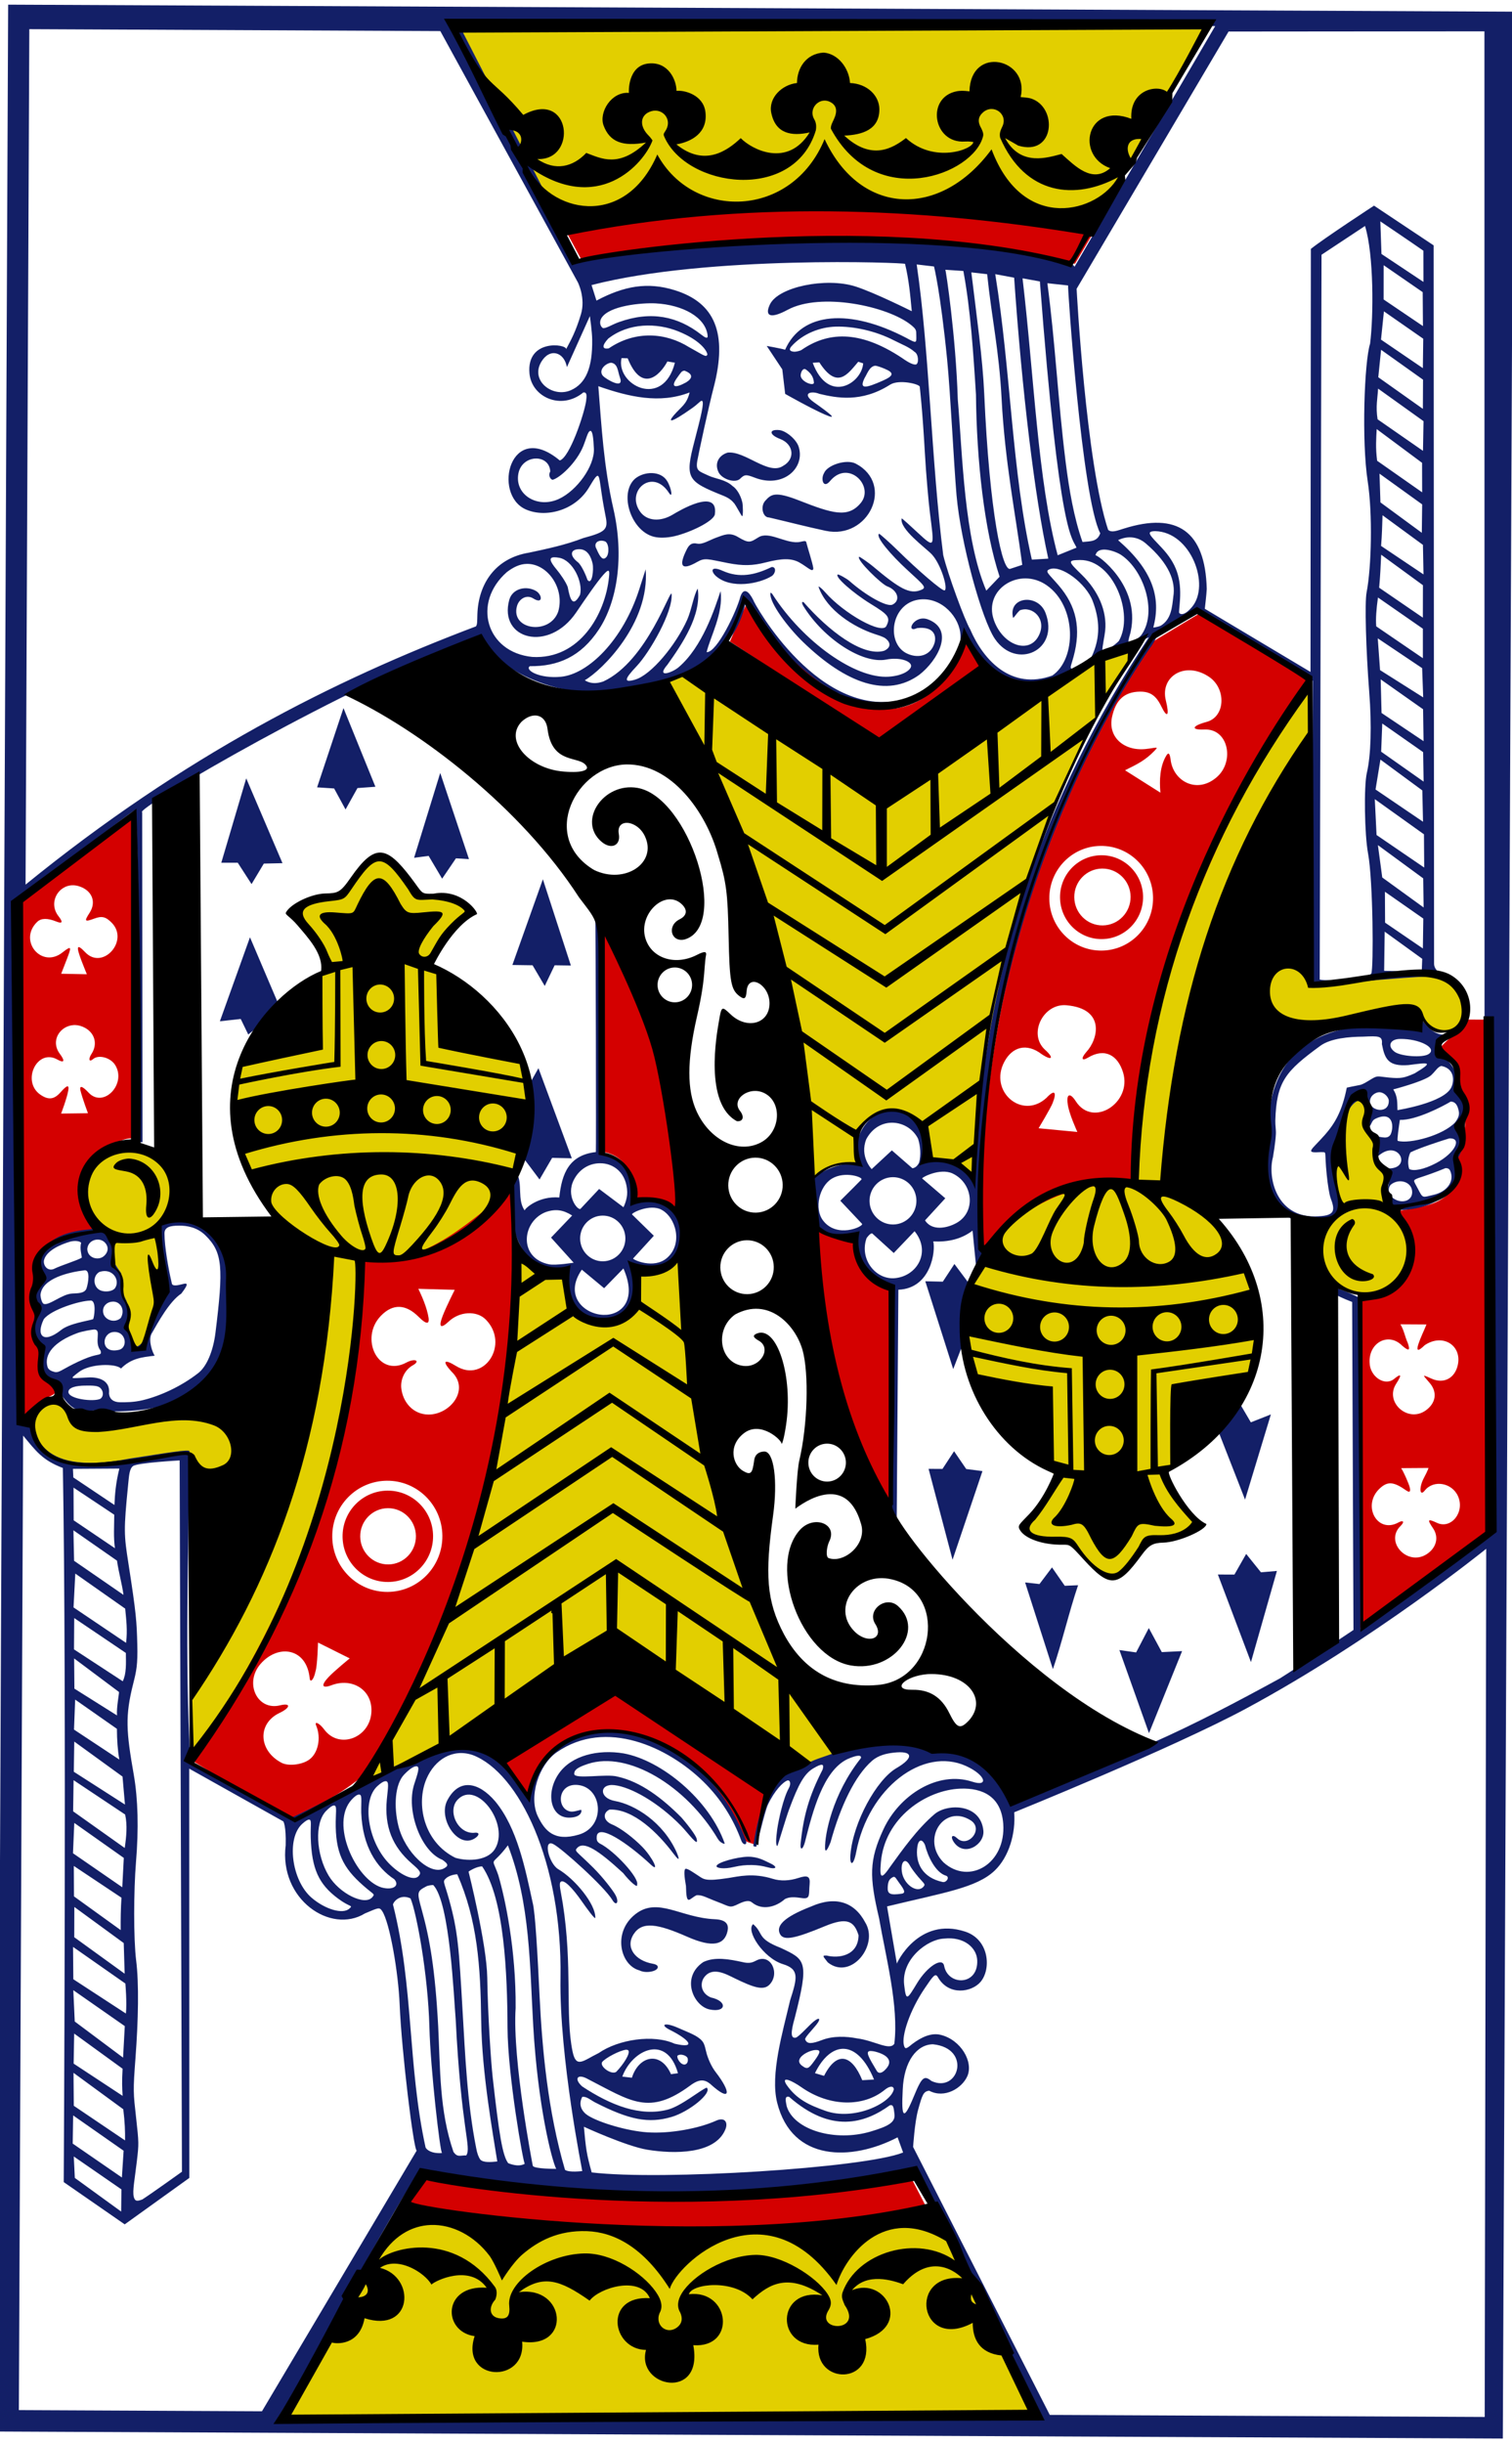 <?xml version="1.0" encoding="UTF-8" standalone="no" ?>
<!DOCTYPE svg PUBLIC "-//W3C//DTD SVG 1.1//EN" "http://www.w3.org/Graphics/SVG/1.1/DTD/svg11.dtd">
<svg xmlns="http://www.w3.org/2000/svg" xmlns:xlink="http://www.w3.org/1999/xlink" version="1.1" width="164" height="265" viewBox="0 0 164 265" xml:space="preserve">
<desc>Created with Fabric.js 3.6.6</desc>
<defs>
</defs>
<g transform="matrix(1 0 0 1 81.94 132.47)"  >
<g style=""   >
		<g transform="matrix(1 0 0 1 -0.68 0.08)" id="path3450-5-0-3"  >
<path style="stroke: none; stroke-width: 1; stroke-dasharray: none; stroke-linecap: butt; stroke-dashoffset: 0; stroke-linejoin: miter; stroke-miterlimit: 4; fill: rgb(226,207,0); fill-rule: evenodd; opacity: 1;"  transform=" translate(-102.67, -134.11)" d="M 152.472 4.494 L 70.767 4.895 L 81.143 24.735 C 102.378 22.807 120.987 24.522 140.374 25.16 L 152.472 4.494 Z M 96.67 74.251 C 96.585 74.367 93.271 75.231 93.609 75.989 C 102.261 94.685 106.126 109.898 109.739 129.113 C 111.566 127.616 114.52 127.677 114.52 127.677 C 113.063 120.541 121.976 119.652 122.034 127.117 C 123.745 127.517 125.505 127.523 127.049 129.267 C 127.743 108.27 135.209 86.544 144.851 71.491 C 133.863 75.879 117.742 86.818 117.742 86.818 C 117.742 86.818 104.327 81.226 96.67 74.251 L 96.67 74.251 Z M 163.455 76.487 C 148.832 90.496 143.109 129.383 144.158 129.919 C 125.309 129.284 119.596 150.253 135.935 161.56 C 135.289 163.753 133.693 165.538 132.457 167.475 C 134.142 168.449 135.982 168.657 137.819 168.861 C 139.215 170.529 140.586 172.454 142.101 172.613 C 143.745 171.568 144.913 170.038 146.282 168.716 C 147.99 168.278 149.684 167.792 151.305 167.045 C 149.869 165.024 148.167 162.98 148.123 161.087 C 162.33 150.981 160.38 137.239 147.573 130.204 C 151.389 107.061 156.953 92.277 163.412 81.764 L 163.455 76.487 Z M 62.745 94.367 C 60.887 95.281 59.873 97.212 58.525 98.727 C 56.675 98.812 54.892 99.45 53.129 100.243 C 53.129 100.243 57.367 106.149 57.105 106.467 C 43.364 115.547 43.477 128.82 56.669 137.563 C 58.904 156.452 42.997 186.344 42.194 185.476 L 42.165 191.656 C 53.486 179.172 59.952 156.621 60.597 138.412 C 83.205 136.894 84.006 114.854 68.442 106.564 C 67.245 105.456 72.355 100.335 72.355 100.335 C 71.058 99.046 68.888 98.9 66.988 98.741 C 65.789 97.296 64.744 95.855 62.745 94.367 L 62.745 94.367 Z M 158.365 109.62 C 161.563 116.794 173.24 108.053 175.266 111.87 C 176.911 114.035 180.493 114.257 180.298 110.61 C 179.626 106.998 177.269 106.197 167.918 107.771 C 164.371 108.368 162.917 108.721 162.939 107.09 C 160.485 104.101 158.38 108.167 158.365 109.62 L 158.365 109.62 Z M 169.211 120.09 C 166.59 120.087 166.144 130.43 166.182 133.536 C 158.592 145.63 181.752 144.255 171.736 131.08 C 172.085 129.358 170.459 126.551 170.504 125.31 C 169.683 125.204 169.323 120.534 169.211 120.09 L 169.211 120.09 Z M 33.65 135.689 C 33.41 138.817 35.682 148.311 36.526 147.989 C 39.494 143.167 39.141 139.042 38.834 134.332 C 45.903 120.607 21.76 126.24 33.65 135.689 L 33.65 135.689 Z M 77.717 137.896 C 76.663 158.097 71.757 177.918 60.643 195.106 C 70.21 190.606 79.495 184.801 88.481 179.831 L 109.478 192.946 C 110.694 192.413 111.536 192.151 112.342 191.347 C 102.666 177.067 99.671 156.513 95.455 137.92 C 93.851 139.067 90.834 139.644 90.834 139.644 C 90.619 146.093 83.915 148.183 82.546 139.772 L 77.717 137.896 Z M 27.039 153.656 C 24.8 153.799 23.115 159.394 29.46 160.223 C 33.937 160.862 39.67 158.637 42.514 159.667 C 45.821 164.99 48.79 157.155 44.37 155.877 C 39.623 154.504 29.955 158.086 28.886 155.042 C 28.336 154.002 27.666 153.616 27.039 153.656 L 27.039 153.656 Z M 65.122 241.158 L 52.455 263.736 L 133.442 263.244 L 122.856 241.708 C 123.037 241.47 87.485 245.974 65.122 241.158 L 65.122 241.158 Z" stroke-linecap="round" />
</g>
		<g transform="matrix(1 -0.01 0.01 1 0.04 -0.39)" id="path3446-6-3-4"  >
<path style="stroke: none; stroke-width: 1; stroke-dasharray: none; stroke-linecap: butt; stroke-dashoffset: 0; stroke-linejoin: miter; stroke-miterlimit: 4; fill: rgb(212,0,0); fill-rule: evenodd; opacity: 1;"  transform=" translate(-103.38, -133.65)" d="M 83.946 26.599 L 85.509 29.561 C 104.522 26.684 119.465 26.411 139.033 30.525 L 140.869 27.491 C 123.005 23.971 104.756 22.358 83.946 26.599 L 83.946 26.599 Z M 101.201 71.112 L 117.598 82.161 C 117.598 82.161 125.606 76.625 129.019 74.282 L 127.012 71.212 C 119.787 86.684 107.659 74.186 103.151 66.79 C 103.151 66.79 101.857 69.611 101.201 71.112 L 101.201 71.112 Z M 145.583 76.992 C 146.73 76.984 147.36 77.44 147.919 78.626 C 148.551 79.966 148.805 79.642 148.41 77.977 C 147.788 75.351 150.565 73.689 153.134 75.473 C 154.988 76.762 154.863 79.813 152.808 80.348 C 151.148 80.781 151.099 81.218 152.552 81.168 C 155.159 81.078 155.801 84.596 153.923 86.284 C 151.763 88.225 149.067 86.787 148.854 84.31 C 148.75 83.609 148.604 83.617 148.369 84.009 C 147.695 85.141 147.613 86.624 147.722 87.969 L 143.907 85.503 C 145.288 84.838 146.129 84.437 147.134 83.413 C 147.266 83.279 147.364 83.182 147.364 83.123 C 147.364 83.017 146.935 83.152 146.149 83.223 C 143.821 83.434 142.053 81.886 142.562 79.684 C 142.995 77.81 143.971 77.005 145.583 76.992 L 145.583 76.992 Z M 127.734 137.702 C 131.99 132.929 137.234 129.903 144.454 130.443 C 145.663 110.202 152.882 92.294 164.261 76.231 L 152.106 68.612 L 147.144 71.535 C 135.569 88.376 127.519 109.682 127.734 137.702 L 127.734 137.702 Z M 36.513 89.027 C 36.513 89.027 28.123 95.179 24.223 98.153 L 23.606 154.004 L 24.673 154.39 C 24.748 154.511 24.591 153.561 25.089 153.135 C 25.496 152.787 26.139 152.394 26.519 152.261 C 27.592 151.885 27.65 151.168 26.663 150.532 C 25.897 150.04 25.614 149.291 25.721 148.055 C 25.796 147.183 25.762 146.992 25.41 146.394 C 24.972 145.651 24.948 144.719 25.343 143.758 C 25.526 143.312 25.511 143.191 25.204 142.58 C 24.813 141.802 24.777 140.97 25.089 140.079 C 25.208 139.738 25.302 138.991 25.3 138.413 C 25.291 136.188 27.132 134.739 30.499 134.323 C 31.816 134.161 31.857 134.106 31.27 132.986 C 27.957 126.662 35.65 123.505 36.207 124.518 L 36.513 89.027 Z M 141.184 93.677 C 144.29 93.677 146.81 96.215 146.81 99.35 C 146.81 102.486 144.29 105.029 141.184 105.029 C 138.078 105.029 135.558 102.486 135.558 99.35 C 135.558 96.215 138.078 93.677 141.184 93.677 L 141.184 93.677 Z M 141.222 94.691 C 138.735 94.691 136.721 96.724 136.721 99.234 C 136.721 101.745 138.735 103.783 141.222 103.783 C 143.71 103.783 145.729 101.745 145.728 99.234 C 145.728 96.724 143.71 94.691 141.222 94.691 L 141.222 94.691 Z M 141.318 96.135 C 143.005 96.135 144.375 97.513 144.375 99.215 C 144.375 100.918 143.005 102.301 141.318 102.301 C 139.631 102.301 138.266 100.918 138.266 99.215 C 138.266 97.513 139.631 96.135 141.318 96.135 L 141.318 96.135 Z M 29.643 96.83 C 29.872 96.829 30.115 96.868 30.361 96.951 C 31.756 97.421 32.228 98.673 31.451 99.843 C 30.842 100.761 30.909 100.842 31.958 100.466 C 32.784 100.17 33.201 100.273 33.838 100.929 C 35.751 102.897 32.816 106.114 30.944 104.111 C 30.018 103.119 29.924 103.406 30.552 105.096 C 30.755 105.643 31.092 106.494 31.092 106.494 L 28.308 106.412 C 28.308 106.412 28.757 105.298 28.964 104.773 C 29.464 103.506 29.483 103.32 28.466 104.106 C 26.174 105.88 23.65 102.751 25.764 100.76 C 26.194 100.355 26.875 100.347 27.816 100.736 C 28.501 101.02 28.588 100.831 28.079 100.166 C 26.973 98.721 28.042 96.835 29.643 96.83 L 29.643 96.83 Z M 87.292 102.681 C 86.052 110.149 86.889 120.666 86.784 126.278 C 89.795 126.903 89.799 128.98 90.226 131.567 C 91.701 131.072 94.879 133.308 95.321 133.122 C 95.764 125.533 92.169 103.433 87.292 102.681 L 87.292 102.681 Z M 137.287 110.916 C 141.569 111.326 140.699 114.656 139.403 116.01 C 138.788 116.705 138.895 117.023 139.565 116.628 C 141.392 115.55 142.817 116.369 143.373 118.279 C 144.323 121.543 140.052 124.279 138.207 121.335 C 137.582 120.338 137.187 120.556 137.329 121.592 C 137.411 122.59 138.346 124.668 138.346 124.668 L 134.145 124.226 C 134.145 124.226 135.461 122.087 135.695 121.51 C 136.181 120.311 135.938 119.986 135.026 120.944 C 132.36 123.335 128.76 120.171 130.505 116.975 C 131.365 115.4 132.917 114.909 134.566 116.198 C 135.679 116.955 135.927 116.638 134.935 115.725 C 133.081 114.019 134.766 110.675 137.287 110.916 L 137.287 110.916 Z M 29.629 111.991 C 29.677 111.99 29.724 111.99 29.772 111.991 C 30.133 112.004 30.509 112.11 30.882 112.329 C 31.919 112.938 32.188 114.112 31.518 115.12 C 31.133 115.7 31.237 116.071 31.681 115.695 C 32.275 115.191 33.565 115.551 34.059 116.356 C 35.326 118.426 32.753 121.071 31.16 119.34 C 30.456 118.576 30.183 118.542 30.259 119.038 C 30.478 119.97 31.061 121.564 31.061 121.564 L 28.148 121.572 C 28.148 121.572 28.8 119.915 28.952 119.071 C 29.069 118.404 28.803 118.497 28.098 119.278 C 27.412 120.036 26.797 120.107 25.945 119.519 C 23.843 118.068 25.596 114.447 27.792 115.704 C 28.548 116.138 28.659 115.895 28.074 115.091 C 27.03 113.655 28.14 112.042 29.629 111.991 L 29.629 111.991 Z M 180.879 112.906 C 176.093 117.755 177.614 114.869 179.746 118.65 C 179.718 121.121 181.12 123.077 179.931 126.961 C 179.557 127.718 179.52 128.08 179.708 128.85 C 179.3 133.154 175.881 133.049 172.546 133.669 C 173.098 133.64 177.688 142.506 168.877 143.065 L 168.463 178.828 L 182.411 168.761 L 183.154 112.939 L 180.879 112.906 Z M 77.051 130.269 C 73.102 132.756 67.514 139.035 60.621 137.552 C 59.464 159.852 51.96 177.019 41.399 191.712 C 44.941 193.896 48.837 196.513 52.467 198.207 C 55.579 196.644 57.324 195.999 60.392 193.525 C 73.111 174.311 77.361 153.164 77.051 130.269 L 77.051 130.269 Z M 109.477 134.826 C 110.011 146.295 111.702 157.173 117.482 165.965 L 118.232 141.619 C 116.135 141.079 114.431 139.681 113.873 135.779 L 109.477 134.826 Z M 66.7 140.96 L 70.645 141.112 C 70.645 141.112 69.723 142.899 69.321 143.9 C 68.833 145.123 69.053 145.377 69.965 144.535 C 71.152 143.44 73.02 143.364 73.988 144.371 C 76.558 147.046 73.768 151.304 70.711 149.374 C 69.402 148.547 69.177 148.815 70.209 149.972 C 72.22 151.911 70.051 154.629 67.669 154.606 C 65.947 154.574 64.851 153.168 64.737 151.634 C 64.685 150.67 65.178 149.711 66.013 149.253 C 66.884 148.776 66.27 148.448 65.325 148.944 C 62.237 150.562 60.249 146.26 62.596 143.863 C 63.948 142.481 65.357 142.632 66.693 143.99 C 67.625 144.938 67.965 144.86 67.714 143.751 C 67.463 142.503 66.7 140.96 66.7 140.96 L 66.7 140.96 Z M 173.172 145.875 L 176 145.92 C 175.711 146.622 175.342 147.336 175.106 148.031 C 174.852 148.788 175.029 148.888 175.788 148.163 C 177.756 146.871 179.816 148.223 179.363 150.309 C 179.051 151.748 177.843 152.438 176.469 151.791 C 175.257 151.22 175.645 151.463 176.327 152.315 C 177.137 153.329 176.911 154.495 175.809 155.253 C 173.859 156.594 171.345 154.282 172.65 152.315 C 173.419 151.146 173.072 151.269 172.379 151.83 C 171.339 152.574 169.8 151.476 169.791 149.985 C 169.703 147.839 171.865 146.664 173.355 148.203 C 174.066 148.826 174.246 148.754 173.934 147.859 C 173.645 147.208 173.559 146.514 173.172 145.875 L 173.172 145.875 Z M 173.099 161.471 L 176.063 161.48 C 176.063 161.48 176.018 161.709 175.55 162.567 C 174.999 163.577 175.065 164.63 175.636 163.924 C 176.598 162.733 178.601 163.098 179.238 164.581 C 179.98 166.309 178.458 168.183 176.918 167.439 C 175.916 166.956 175.846 167.056 176.502 168.043 C 177.14 169.003 176.834 170.167 175.765 170.834 C 173.665 172.144 171.208 169.431 172.966 167.744 C 173.437 167.292 173.294 167.066 172.727 167.367 C 170.412 168.593 168.763 165.435 170.776 163.63 C 171.633 162.861 172.278 162.924 173.655 163.915 C 174.084 164.223 174.171 163.913 173.871 163.142 C 173.358 161.828 173.099 161.471 173.099 161.471 L 173.099 161.471 Z M 63.071 161.735 C 66.37 161.735 69.041 164.431 69.041 167.76 C 69.041 171.09 66.37 173.791 63.071 173.791 C 59.773 173.791 57.097 171.09 57.097 167.76 C 57.097 164.431 59.773 161.735 63.071 161.735 L 63.071 161.735 Z M 63.124 162.811 C 60.414 162.811 58.216 165.025 58.216 167.76 C 58.216 170.496 60.414 172.715 63.124 172.715 C 65.834 172.715 68.032 170.496 68.032 167.76 C 68.032 165.025 65.834 162.811 63.124 162.811 L 63.124 162.811 Z M 63.153 164.714 C 64.821 164.714 66.171 166.077 66.171 167.76 C 66.171 169.444 64.821 170.812 63.153 170.812 C 61.485 170.812 60.13 169.444 60.13 167.76 C 60.13 166.077 61.485 164.714 63.153 164.714 L 63.153 164.714 Z M 55.436 179.208 L 58.859 180.959 C 58.859 180.959 57.21 182.274 56.551 182.955 C 55.709 183.831 55.76 184.248 56.886 183.839 C 59.033 183.06 61.154 184.305 61.162 186.543 C 61.172 189.529 57.653 190.914 56.006 188.629 C 55.516 187.95 54.924 187.662 55.15 188.214 C 55.699 189.558 55.327 191.236 54.327 191.913 C 53.526 192.455 52.073 192.596 51.347 192.202 C 48.849 190.849 48.761 187.92 51.184 186.799 C 52.402 186.236 52.45 185.692 51.256 185.974 C 48.769 186.561 47.367 183.512 49.184 181.459 C 51.113 179.28 54.199 179.781 54.494 183.052 C 54.547 183.634 54.945 183.22 55.133 182.332 C 55.353 181.674 55.436 179.208 55.436 179.208 L 55.436 179.208 Z M 87.5 184.589 C 87.5 184.589 74.771 191.654 75.152 191.966 C 75.225 192.011 77.893 195.92 77.893 195.92 C 84.362 181.688 99.191 193.77 101.488 201.118 C 102.004 201.45 102.095 201.359 102.657 201.623 C 102.718 201.108 103.832 196.043 103.832 196.043 L 87.5 184.589 Z M 66.046 237.176 L 63.97 240.07 C 63.264 240.361 95.358 246.331 120.815 241.117 L 119.108 237.727 C 98.364 242.745 65.721 237.547 66.046 237.176 L 66.046 237.176 Z" stroke-linecap="round" />
</g>
		<g transform="matrix(1 -0.01 0.01 1 0 0)" id="path3444-9-5-7"  >
<path style="stroke: none; stroke-width: 1; stroke-dasharray: none; stroke-linecap: butt; stroke-dashoffset: 0; stroke-linejoin: miter; stroke-miterlimit: 4; fill: rgb(19,31,103); fill-rule: evenodd; opacity: 1;"  transform=" translate(-103.34, -134.04)" d="M 23.611 1.278 L 19.825 264.406 L 183.076 266.8 L 186.862 3.671 L 23.611 1.278 Z M 72.529 4.03 L 154.496 4.913 L 138.971 30.869 C 139.136 29.491 109.598 24.828 85.333 29.634 L 72.529 4.03 Z M 25.88 3.958 L 70.453 4.612 L 85.092 31.993 C 85.092 31.993 85.95 33.703 85.397 35.471 C 84.794 37.4 84.287 38.252 83.755 39.234 C 83.815 38.67 79.44 38.047 79.752 41.839 C 79.964 44.406 83.157 45.903 85.579 43.944 C 85.962 43.917 85.954 44.275 85.862 44.9 C 85.62 46.365 84.007 51.004 82.943 51.297 C 77.612 46.753 75.569 54.879 79.184 56.559 C 81.276 57.531 84.526 56.8 86.077 54.267 C 87.263 52.329 87.13 52.65 87.461 55.028 C 87.584 55.912 87.761 56.938 87.853 57.399 C 88.141 58.841 87.829 59.116 85.422 59.733 C 83.481 60.463 81.519 60.854 79.523 61.259 C 75.878 61.807 73.979 64.549 73.84 67.917 C 73.81 68.645 73.831 68.983 73.673 69.197 C 58.202 74.865 41.898 82.876 24.546 96.707 L 25.88 3.958 Z M 127.269 70.052 C 126.7 69.092 124.909 64.07 124.428 61.978 C 123.238 51.855 123.157 39.858 121.865 30.432 L 123.742 30.672 C 123.742 30.672 124.409 33.406 125.064 40.774 C 125.388 44.426 125.673 52.013 125.937 55.503 C 126.337 60.689 128.536 69.004 129.942 71.116 C 132.235 74.559 136.975 72.423 135.459 68.352 C 134.672 66.24 131.504 66.534 131.911 68.719 C 131.913 69.108 132.215 68.446 132.684 68.043 C 134.059 67.54 135.577 68.999 134.749 70.716 C 133.721 72.91 130.786 71.859 129.847 69.062 C 128.727 65.72 132.7 63.286 135.616 65.357 C 138.865 67.663 138.79 73.389 136.121 75.157 C 131.65 76.729 128.673 73.414 127.269 70.052 L 127.269 70.052 Z M 138.204 74.424 C 138.026 74.315 138.217 73.97 138.449 73.147 C 139.315 70.069 138.832 67.65 136.884 65.349 C 135.799 64.066 135.387 63.838 135.968 63.617 C 137.2 63.148 139.879 65.172 140.594 67.133 C 141.301 69.059 141.456 71.042 140.391 73.192 C 139.666 73.646 138.534 74.562 138.204 74.424 L 138.204 74.424 Z M 141.585 72.416 C 141.588 72.054 141.845 70.918 141.908 70.361 C 142.154 68.208 141.186 66.004 139.444 64.267 C 137.981 62.809 137.847 62.659 139.251 62.656 C 142.872 62.647 145.096 68.589 143.383 71.475 C 142.947 71.93 141.621 72.854 141.585 72.416 L 141.585 72.416 Z M 144.679 70.461 C 145.818 65.441 141.04 62.013 140.941 62.169 C 141.198 61.044 143.105 61.721 143.751 62.169 C 146.167 63.858 147.508 68.2 145.975 70.635 C 145.808 70.934 145.605 71.104 145.34 71.263 C 144.832 71.574 144.531 71.827 144.432 71.602 C 144.357 71.431 144.647 70.702 144.679 70.461 L 144.679 70.461 Z M 102.456 53.5 C 102.968 53.007 103.119 52.995 104.083 53.379 C 107.103 54.58 109.559 52.417 108.876 50.095 C 108.628 49.255 107.504 48.33 106.805 48.246 C 105.662 48.11 105.63 48.719 106.857 49.202 C 108.364 49.796 108.494 51.421 107.149 52.133 C 105.567 53.178 103.04 50.43 101.155 50.631 C 100.251 50.89 99.663 51.73 100.163 52.775 C 100.553 53.509 101.901 53.969 102.456 53.5 L 102.456 53.5 Z M 99.093 53.119 C 98.047 52.61 97.646 52.614 97.864 51.457 C 98.007 50.696 99.16 45.574 99.701 43.596 C 101.321 37.672 99.927 34.355 95.598 32.962 C 92.664 32.018 90.121 32.437 87.095 34.005 L 86.579 32.316 C 99.213 29.177 120.682 30.229 120.603 30.356 C 121.003 32.073 121.14 33.785 121.281 35.497 C 121.281 35.497 117.285 33.445 115.195 32.751 C 111.975 31.703 106.848 32.726 105.915 34.586 C 105.386 35.641 105.643 36.354 107.833 35.204 C 111.418 33.323 118.66 34.903 121.191 36.99 C 121.774 37.471 121.742 37.574 121.746 38.127 C 121.751 38.972 121.799 39.022 120.644 38.377 C 114.585 35.137 109.363 35.426 107.504 39.535 C 107.091 39.403 105.513 39.104 105.513 39.104 L 107.176 41.666 L 107.461 44.326 C 107.461 44.326 110.215 45.922 111.737 46.603 C 113.234 47.269 112.377 46.571 110.546 45.244 C 109.202 44.271 110.286 43.981 111.177 44.359 C 113.013 44.813 115.699 45.394 118.846 43.442 C 119.823 42.835 122.032 43.406 122.063 43.688 C 122.063 43.688 122.324 46.014 122.548 50.863 C 122.653 53.157 122.89 56.155 123.031 57.386 C 123.457 61.107 123.592 61.32 121.682 59.511 C 121.041 58.904 119.973 57.897 119.96 57.956 C 119.698 59.104 122.524 61.168 123.179 61.872 C 124.173 62.94 124.944 65.649 124.538 65.803 C 124.28 65.9 121.601 63.538 119.496 61.418 C 118.707 60.624 117.531 59.558 117.496 59.593 C 117.05 59.883 118.814 61.952 120.471 63.504 C 122.406 65.315 122.63 65.478 121.967 65.737 C 120.744 66.215 119.658 65.582 116.74 63.074 C 116.456 62.83 115.35 62.013 115.296 62.07 C 115.021 62.429 117.708 65.072 118.324 65.305 C 119.467 65.738 119.782 66.863 118.869 67.29 C 118.26 67.574 116.023 66.294 114.238 64.687 C 113.919 64.399 113.026 63.904 112.966 63.968 C 112.604 64.195 114.6 65.988 116.511 67.188 C 118.382 68.363 118.68 68.651 118.185 69.598 C 117.723 70.573 113.613 68.238 111.574 65.865 C 111.14 65.36 110.795 65.141 110.88 65.31 C 111.746 67.848 114.69 69.701 116.889 70.454 C 117.282 70.59 117.851 70.759 118.106 70.969 C 118.728 71.483 118.581 72.006 117.895 72.292 C 115.529 72.924 111.855 69.99 109.241 66.933 C 108.935 66.8 109.113 67.198 109.192 67.33 C 111.357 70.933 115.563 73.712 118.127 73.243 C 119.626 72.968 120.82 73.44 120.825 73.946 C 120.828 74.361 119.995 75.01 118.386 75.102 C 114.745 75.31 109.122 71.211 105.872 66.049 C 105.77 65.888 105.649 65.827 105.639 65.924 C 105.533 67.007 107.561 69.695 109.125 71.239 C 113.769 75.827 118.199 77.419 121.708 74.924 C 123.688 73.421 125.629 70.101 122.728 68.939 C 121.192 68.324 120.184 70.456 121.514 69.863 C 123.253 69.677 123.633 70.612 123.395 71.482 C 122.931 72.976 121.455 73.192 120.267 72.544 C 118.2 71.375 118.699 67.478 121.406 66.835 C 123.845 66.278 125.936 68.389 126.186 70.366 C 126.575 73.437 123.102 76.703 120.343 77.488 C 110.933 80.164 103.805 66.916 103.767 66.619 C 103.31 65.699 102.752 65.207 102.38 66.266 C 101.974 67.802 99.794 72.29 98.664 72.246 C 99.039 70.657 100.56 67.999 100.234 65.646 C 99.581 67.565 98.203 71.659 95.649 73.813 C 94.987 74.404 93.058 75.084 94.4 73.557 C 96.027 71.318 98.158 68.255 97.768 65.344 C 97.336 65.99 97.081 67.64 96.582 68.724 C 95.331 71.438 92.639 74.641 90.885 75.141 C 89.589 75.51 89.716 75.072 91.057 73.687 C 92.494 72.203 95.065 67.821 94.927 65.914 C 94.867 65.071 92.221 73.152 87.435 75.305 C 86.145 75.76 85.424 75.153 85.424 75.153 C 87.308 74.094 92.544 69.034 92.141 63.192 C 92.141 63.192 91.853 64.051 91.428 65.341 C 89.598 70.885 85.785 74.492 82.85 74.752 C 80.507 74.96 78.887 73.983 79.473 73.571 C 82.506 73.638 85.014 72.616 87.005 69.66 C 89.028 66.657 89.836 61.794 88.711 56.618 C 87.696 51.951 87.518 47.765 87.205 43.288 C 90.512 44.482 93.845 45.293 97.099 44.065 C 96.756 45.392 96.213 45.55 95.345 46.543 C 94.715 47.269 94.924 47.447 97.366 45.759 C 98.077 45.268 98.337 44.87 98.462 45.006 C 98.665 45.227 98.324 46.594 97.582 49.318 C 96.471 53.391 96.74 53.688 100.61 55.286 C 101.332 55.584 101.599 55.869 101.849 56.179 C 101.966 56.324 102.588 57.494 102.648 57.536 C 102.788 57.634 102.769 56.354 102.695 56.03 C 102.499 55.168 102.048 54.516 101.65 54.256 C 100.896 53.535 99.795 53.456 99.093 53.119 L 99.093 53.119 Z M 171.798 107.529 L 171.898 103.284 L 175.942 106.27 L 175.872 107.67 L 171.798 107.529 Z M 164.801 108.349 L 165.781 29.822 C 165.781 29.822 168.948 27.764 170.53 26.746 C 171.465 29.873 171.362 36.549 170.952 39.516 C 170.31 41.443 169.913 50.056 170.546 54.45 C 171.05 57.953 170.865 63.732 170.302 66.49 C 170.082 67.568 170.167 72.636 170.484 77.329 C 170.726 80.915 170.595 84.169 170.14 86.027 C 169.781 87.491 169.822 92.755 170.178 94.78 C 170.702 97.758 170.662 107.301 170.4 107.815 C 169.716 108.575 164.444 108.606 164.801 108.349 L 164.801 108.349 Z M 172.197 26.264 C 172.197 26.264 175.325 28.416 176.833 29.491 L 176.806 32.875 L 172.284 29.8 L 172.197 26.264 Z M 124.969 31.039 L 126.92 31.19 C 127.64 35.291 127.91 39.944 128.153 44.608 C 128.149 51.795 128.918 59.387 130.519 64.378 L 129.06 65.877 C 126.697 60.149 126.634 51.167 126.175 45.082 C 126.035 38.244 125.024 31.084 124.969 31.039 L 124.969 31.039 Z M 172.508 31.019 L 176.714 33.984 L 176.705 37.664 L 172.467 34.735 L 172.508 31.019 Z M 127.784 31.351 L 129.497 31.564 C 129.949 36.426 130.701 39.732 130.929 45.085 C 131.223 52.008 132.33 57.705 132.99 63.119 L 131.699 63.531 C 130.833 63.918 129.499 57.512 129.051 44.56 C 128.915 40.641 128.321 36.225 127.784 31.351 L 127.784 31.351 Z M 130.376 31.571 L 132.42 31.972 C 133.149 44.274 134.415 55.836 135.819 62.472 L 134.035 62.564 C 131.962 53.08 131.975 42.142 130.376 31.571 L 130.376 31.571 Z M 133.33 32.05 L 135.208 32.407 C 137.068 60.544 138.471 60.202 138.892 61.313 L 136.842 62.118 C 134.755 54.01 134.474 42.618 133.33 32.05 L 133.33 32.05 Z M 141.481 59.78 C 141.146 60.721 140.383 60.622 139.549 60.707 C 138.653 58.111 138.153 55.024 137.805 52.004 C 137.041 45.37 136.82 39.158 136.019 32.61 L 138.262 32.875 C 138.188 32.924 139.524 55.943 141.481 59.78 L 141.481 59.78 Z M 93.511 34.369 C 96.469 34.557 98.906 35.934 99.114 37.9 C 99.161 38.343 98.817 38.123 98.421 37.807 C 95.903 35.8 93.014 35.144 89.497 36.363 C 88.731 36.629 88.101 37.056 87.761 36.991 C 87.458 36.789 87.37 36.309 87.609 35.917 C 88.445 34.553 92.047 34.276 93.511 34.369 L 93.511 34.369 Z M 86.589 38.21 C 86.608 41.306 85.837 43.002 84.218 43.694 C 82.263 44.528 79.8 42.643 81.04 40.593 C 81.977 39.043 83.543 39.537 83.819 41.184 L 86.366 35.675 C 86.366 35.675 86.594 37.435 86.589 38.21 L 86.589 38.21 Z M 176.722 39.035 L 176.649 42.225 L 172.141 39.086 L 172.488 36.024 L 176.722 39.035 Z M 95.955 37.435 C 98.186 38.365 98.993 39.472 99.069 39.96 C 98.935 40.321 98.714 40.07 97.089 39.154 C 94.589 37.556 91.305 37.253 88.387 39.193 C 87.665 39.326 87.597 38.912 88.33 38.14 C 90.556 36.432 93.597 36.452 95.955 37.435 L 95.955 37.435 Z M 112.999 37.087 C 114.974 37.053 117.326 37.594 119.304 38.633 C 120.179 39.092 120.966 39.382 121.533 39.903 C 121.989 40.151 122.01 41.204 121.672 41.279 C 121.371 41.317 120.883 41.073 120.156 40.545 C 115.465 37.372 112.053 37.704 109.287 39.574 C 109.134 39.677 108.662 39.779 108.476 39.762 C 107.955 39.715 107.931 39.499 108.153 39.217 C 109.441 37.79 111.345 37.12 112.999 37.087 L 112.999 37.087 Z M 172.138 40.189 L 176.655 43.474 L 176.607 46.639 L 171.805 43.163 L 172.138 40.189 Z M 89.754 40.267 L 90.42 40.296 C 91.918 44.117 93.894 42.188 94.725 40.679 L 95.535 40.824 C 94.192 45.893 89.061 43.156 89.754 40.267 L 89.754 40.267 Z M 88.612 40.757 C 89.365 40.86 89.326 41.72 89.553 42.351 C 90.061 43.759 88.077 42.545 87.739 42.198 C 87.167 41.573 88.003 40.812 88.612 40.757 L 88.612 40.757 Z M 111.199 40.94 C 113.123 43.99 114.283 42.218 115.423 40.919 L 115.955 41.099 C 115.784 43.266 112.133 45.525 110.481 40.983 L 111.199 40.94 Z M 117.244 41.37 C 117.455 41.377 117.875 41.535 118.261 41.699 C 119.331 42.154 119.269 42.475 118.07 42.993 C 116.152 43.82 115.488 43.921 116.076 42.721 C 116.412 42.173 116.64 41.444 117.244 41.37 L 117.244 41.37 Z M 109.762 41.721 C 110.237 42.084 110.546 42.482 110.592 43.123 C 110.625 43.575 109.145 43.033 109.158 42.315 C 109.211 41.858 109.462 41.491 109.762 41.721 L 109.762 41.721 Z M 96.576 41.7 C 97.548 42.08 97.424 42.548 96.737 42.965 C 95.504 43.635 94.983 43.492 95.789 42.421 C 96.161 41.928 96.243 41.706 96.576 41.7 L 96.576 41.7 Z M 171.772 44.395 L 176.663 47.973 L 176.573 51.192 L 171.684 47.723 C 171.475 46.34 171.705 45.416 171.772 44.395 L 171.772 44.395 Z M 86.302 48.125 C 86.536 48.135 86.617 48.918 86.656 50.062 C 86.72 51.963 84.765 54.581 82.815 55.465 C 80.465 56.528 77.989 54.952 78.44 52.677 C 78.856 50.58 81.817 50.536 81.901 52.481 C 81.606 52.987 82.003 53.421 82.169 53.379 C 82.933 53.184 84.751 51.58 85.508 49.767 C 85.802 49.06 85.986 48.332 86.192 48.169 C 86.232 48.137 86.268 48.124 86.302 48.125 L 86.302 48.125 Z M 171.576 48.782 L 176.462 52.491 L 176.438 55.689 L 171.59 52.218 C 171.417 50.789 171.515 49.774 171.576 48.782 L 171.576 48.782 Z M 111.586 52.968 C 111.203 53.596 111.493 54.734 112.272 53.78 C 114.273 51.497 117.081 54.431 115.53 56.247 C 114.122 57.895 112.428 57.333 108.852 55.894 C 106.247 54.847 105.83 55.184 105.173 55.904 C 104.633 56.496 104.886 57.709 105.575 57.705 C 107.691 58.222 109.522 58.723 111.713 59.216 C 116.343 60.246 119.262 54.25 115.052 51.969 C 114.045 51.423 111.934 52.082 111.586 52.968 L 111.586 52.968 Z M 91.08 53.363 C 89.245 54.975 90.668 59.304 93.329 59.728 C 93.886 59.817 94.72 59.806 95.67 59.544 C 97.544 59.028 99.615 57.945 99.708 57.297 C 100.133 54.354 95.747 56.934 95.166 57.275 C 93.783 58.095 92.333 57.965 91.616 56.957 C 90.002 54.683 92.991 52.146 94.745 54.924 C 95.187 55.625 95.045 54.446 94.563 53.639 C 93.883 52.501 92.082 52.547 91.08 53.363 L 91.08 53.363 Z M 171.833 53.618 L 176.427 56.997 L 176.357 60.076 L 171.903 56.735 L 171.833 53.618 Z M 172.116 58.131 L 176.466 61.387 L 176.495 64.589 L 171.926 61.456 C 172.033 60.305 172.07 59.223 172.116 58.131 L 172.116 58.131 Z M 147.446 59.609 C 151.309 59.729 153.407 65.525 151.334 67.893 C 150.718 68.597 150.231 68.781 149.961 68.511 C 149.902 68.453 150.009 67.81 150.059 67.082 C 150.218 64.761 149.751 63.163 148.093 61.374 C 146.849 60.032 146.377 59.615 147.446 59.609 L 147.446 59.609 Z M 99.844 59.83 C 99.111 60.081 98.331 60.602 97.735 60.462 C 97.146 60.324 96.859 60.615 96.621 61.079 C 95.711 62.854 95.976 63.436 97.744 62.447 C 98.583 61.977 98.872 62.154 101.093 62.611 C 102.68 62.937 103.763 62.923 105.169 62.577 C 106.916 62.147 107.954 62.126 108.828 62.625 C 109.702 63.124 110.295 63.803 110.325 63.258 C 110.237 62.618 109.708 60.977 109.589 60.433 C 109.531 60.171 109.095 60.395 108.685 60.419 C 107.24 60.503 105.538 59.168 104.413 59.844 C 103.513 60.385 103.393 60.529 102.179 59.786 C 101.275 59.233 100.639 59.557 99.844 59.83 L 99.844 59.83 Z M 146.388 60.913 C 148.973 63.157 149.615 65.124 149.338 66.726 C 149.192 67.892 149.087 69.181 147.943 69.867 C 147.732 69.965 147.419 70.023 147.13 70.061 C 148.057 66.756 147.063 63.77 143.409 60.546 C 144.493 60.024 145.588 60.22 146.388 60.913 L 146.388 60.913 Z M 87.364 60.042 C 87.48 60.043 87.608 60.065 87.737 60.11 C 88.189 60.267 88.243 61.468 87.88 61.838 C 87.518 62.209 87.233 61.895 86.833 60.935 C 86.533 60.412 86.86 60.036 87.364 60.042 L 87.364 60.042 Z M 84.934 60.94 C 85.889 60.934 86.239 61.823 86.393 62.529 C 86.524 63.13 86.322 64.918 85.823 64.286 C 85.707 63.905 85.206 62.674 84.795 62.35 C 83.88 61.629 83.982 60.946 84.934 60.94 L 84.934 60.94 Z M 82.231 61.79 C 82.371 61.788 82.55 61.808 82.767 61.848 C 84.255 62.122 85.362 64.535 84.996 65.889 C 84.185 67.34 83.907 66.35 83.666 65.02 C 83.47 64.468 82.872 63.597 82.504 63.147 C 81.74 62.212 81.626 61.798 82.231 61.79 L 82.231 61.79 Z M 171.927 62.408 L 176.422 65.76 L 176.378 69.277 L 171.671 65.983 C 171.795 64.754 171.866 63.576 171.927 62.408 L 171.927 62.408 Z M 79.27 62.476 C 81.495 62.47 83.356 65.15 82.618 67.657 C 81.711 70.268 77.389 69.645 78.146 67.039 C 78.363 66.289 79.167 65.75 79.92 66.232 C 81.008 66.929 80.904 65.82 80.212 65.416 C 79.145 64.794 77.661 65.139 77.313 66.363 C 76.103 70.627 81.534 72.166 84.565 67.787 C 85.673 66.186 86.878 64.474 87.541 63.746 C 88.136 63.091 88.26 63.163 88.153 64.016 C 87.718 67.988 84.898 72.92 79.748 72.572 C 74.746 72.018 73.258 66.632 77.088 63.34 C 77.803 62.811 78.499 62.478 79.27 62.476 L 79.27 62.476 Z M 105.808 63.082 C 103.962 63.951 102.296 64.265 100.503 63.446 C 99.178 62.84 99.19 63.477 99.762 64.008 C 101.417 65.472 104.473 64.865 105.79 64.074 C 106.218 63.817 106.368 63.057 105.808 63.082 L 105.808 63.082 Z M 176.368 70.476 L 176.336 73.674 L 171.315 70.172 C 171.246 69.405 171.348 68.243 171.532 67.045 L 176.368 70.476 Z M 171.465 71.472 L 176.247 74.752 L 176.329 77.924 L 171.68 74.919 L 171.465 71.472 Z M 171.738 75.923 L 176.303 79.21 L 176.32 82.671 L 171.795 79.57 L 171.738 75.923 Z M 59.217 77.912 L 56.27 86.478 L 58.116 86.618 L 59.331 88.907 L 60.647 86.599 L 62.594 86.478 L 59.217 77.912 Z M 171.861 80.712 L 176.262 83.86 L 176.283 87.057 L 171.711 83.767 L 171.861 80.712 Z M 171.624 84.622 L 176.134 88.011 L 176.175 91.407 L 171.061 87.859 L 171.624 84.622 Z M 69.64 85.049 L 66.713 94.223 L 68.291 94.03 L 69.731 96.517 L 71.252 94.324 L 72.664 94.426 L 69.64 85.049 Z M 48.592 85.425 L 45.798 94.547 L 47.583 94.566 L 49.056 96.898 L 50.41 94.687 L 52.433 94.662 L 48.592 85.425 Z M 170.969 88.906 L 176.263 92.771 L 176.255 96.377 L 171.121 92.796 L 170.969 88.906 Z M 176.133 97.546 L 176.147 100.704 L 171.693 97.406 L 171.256 93.893 L 176.133 97.546 Z M 80.657 96.69 L 77.256 105.951 L 79.447 106.005 L 80.743 108.259 L 81.839 106.029 L 83.599 106.072 L 80.657 96.69 Z M 171.967 98.957 L 176.1 101.906 L 176.022 105.148 L 171.951 102.308 L 171.967 98.957 Z M 92.304 135.466 L 89.958 133.124 C 89.932 132.935 91.92 131.999 93.127 132.631 C 94.72 133.465 95.503 136.394 93.684 137.903 C 92.236 139.104 90.067 138.055 90.026 137.911 L 92.304 135.466 Z M 90.242 131.63 C 90.335 128.067 88.488 127.125 86.961 126.38 C 86.961 126.38 87.029 103.791 87.072 103.117 C 87.072 103.216 86.713 100.665 86.67 100.515 L 86.67 100.515 C 86.67 100.516 86.302 100.41 86.303 100.414 C 86.334 102.705 86.145 126.174 86.107 126.326 C 83.223 126.619 82.391 128.574 82.093 131.21 C 79.85 131.008 78.369 132.35 78.321 132.576 C 77.509 131.414 78.151 129.73 77.513 128.521 C 75.423 135.515 79.232 139.773 82.615 139.431 C 83.06 146.182 90.4 147.509 90.267 139.326 C 99.176 138.93 96.279 130.625 90.242 131.63 L 90.242 131.63 Z M 48.827 102.663 L 45.473 111.736 L 47.736 111.509 L 48.535 113.204 C 52.199 110.039 53.955 115.034 52.175 110.746 L 48.827 102.663 Z M 171.1 120.687 C 171.516 120.662 172.058 121.048 172.16 121.565 C 172.217 123.106 170.171 122.73 170.12 121.757 C 170.084 121.066 170.709 120.71 171.1 120.687 L 171.1 120.687 Z M 172.295 130.719 C 173.19 130 174.591 130.434 174.598 131.538 C 174.604 132.516 173.489 132.822 172.627 132.26 C 171.959 131.836 171.928 131.062 172.295 130.719 L 172.295 130.719 Z M 172.381 133.435 C 177.222 133.878 180.875 130.609 179.365 128.201 C 180.691 126.569 179.642 125.605 180.012 124.663 C 181.056 123.613 180.229 121.312 179.971 121.299 C 179.804 118.224 178.926 117.818 177.633 116.161 C 177.245 115.681 178.569 115.237 179.086 114.429 C 177.532 114.819 176.714 114.019 175.889 112.955 C 166.909 113.246 158.841 113.759 158.969 126.046 C 157.603 131.24 159.724 135.915 166.008 134.572 C 167.397 133.356 166.519 131.551 166.364 130.687 C 165.863 128.31 166.502 126.78 166.691 125.672 C 167.273 122.247 169.812 119.097 170.005 124.482 C 170.452 123.813 170.247 123.71 170.972 123.441 C 172.701 122.84 172.674 124.594 172.311 125.297 C 172.079 125.657 171.739 125.622 171.389 125.576 C 170.89 125.508 170.239 125.311 170.231 125.126 C 170.088 125.683 171.118 126.737 171.001 127.26 C 170.855 127.755 170.768 127.714 171.229 127.391 C 173.411 125.864 174.712 129.366 171.594 128.922 C 173.121 129.774 170.809 132.168 172.381 133.435 L 172.381 133.435 Z M 169.456 114.644 C 171.159 114.581 171.567 114.572 171.475 115.472 C 171.773 117.14 172.175 117.917 174.327 117.775 C 176.496 117.522 177.185 117.395 174.986 118.684 C 173.879 119.157 173.52 119.247 172.217 119.11 C 170.904 118.971 171.006 118.839 170.249 119.281 C 169.826 119.528 169.363 119.829 169.021 119.886 C 168.514 119.971 167.62 120.155 167.62 120.155 C 167.077 122.73 166.288 124.02 165.21 125.231 C 163.685 126.93 162.92 127.22 164.761 127.118 C 165.441 127.17 165.094 126.821 165.351 129.61 C 165.441 130.587 165.605 131.72 165.743 132.102 C 166.203 133.377 166.258 134.009 164.438 134.073 C 159.895 134.353 158.9 129.88 159.537 127.611 C 159.595 127.253 159.818 126.071 159.877 125.13 C 159.909 124.616 159.812 124.18 159.832 123.654 C 159.997 119.408 161.011 118.304 164.786 115.597 C 165.925 114.781 167.95 114.64 169.456 114.644 L 169.456 114.644 Z M 173.438 114.931 C 175.534 114.918 177.543 115.964 176.524 116.608 C 175.865 117.024 173.511 116.813 172.864 116.333 C 172.028 115.715 172.356 114.938 173.438 114.931 L 173.438 114.931 Z M 79.973 117.168 L 79.122 118.641 C 79.469 121.885 79.489 123.584 78.289 126.946 L 79.971 129.238 L 81.36 126.907 L 83.493 126.976 L 79.973 117.168 Z M 177.929 117.915 C 179.282 118.209 179.317 119.46 178.961 120.224 C 178.179 121.905 173.091 122.649 173.091 122.649 C 173.061 121.922 173.171 121.224 172.655 120.398 C 172.655 120.398 176.048 119.555 176.773 118.908 C 177.256 118.476 177.554 117.924 177.929 117.915 L 177.929 117.915 Z M 178.877 121.779 C 179.369 121.793 179.626 122.156 179.748 122.889 C 179.806 123.282 179.654 123.615 179.332 124.038 C 178.022 125.433 174.387 126.358 173.084 125.98 C 172.994 125.856 173.238 124.371 173.342 123.71 C 175.083 123.789 178.038 122.272 178.877 121.779 L 178.877 121.779 Z M 127.125 129.723 C 125.431 127.179 121.587 127.492 121.996 127.674 C 122.054 125.517 121.731 122.548 118.491 122.185 C 115.222 121.887 113.478 126.219 114.693 128.082 C 112.685 127.206 109.626 129.283 109.623 129.482 C 109.365 129.487 106.961 135.627 113.961 136.047 C 114.557 138.971 115.629 140.397 117.85 141.629 L 117.563 165.419 L 118.338 166.511 L 118.767 141.581 C 122.354 141.474 122.856 137.34 122.603 136.382 C 124.195 136.475 125.645 136.173 126.877 135.253 L 127.237 139.323 C 127.237 139.323 128.099 137.902 127.925 137.139 C 126.701 113.752 135.438 88.601 146.667 72.379 C 147.264 71.7 147.455 70.881 147.747 70.88 C 150.448 69.461 152.156 68.505 152.156 68.505 C 156.546 70.714 164.365 76.005 164.365 76.005 L 164.014 109.299 C 163.896 108.97 178.747 107.845 178.518 108.246 C 178.518 108.246 177.226 107.714 177.219 106.838 L 177.954 28.925 L 171.527 24.553 C 171.527 24.553 166.141 27.993 164.632 29.173 L 164.135 75.042 L 152.74 68.079 C 152.74 68.079 152.947 66.459 152.972 65.933 C 152.878 59.671 149.863 57.527 144.041 59.298 C 143.26 59.536 142.717 59.746 142.342 59.42 C 140.005 52.184 139.179 33.245 139.183 33.246 L 155.942 5.517 L 183.692 5.77 L 182.634 112.637 L 182.832 168.663 L 168.52 178.866 L 168.829 142.982 C 168.829 142.982 166.814 141.974 166.284 141.9 C 166.084 141.881 165.82 142.328 166.178 142.566 C 166.693 142.908 167.967 143.396 167.967 143.396 L 167.756 178.963 C 167.756 178.963 162.197 182.622 159.712 184.144 C 155.073 186.62 150.509 188.974 145.727 191.032 C 141.014 192.994 130.629 197.176 130.629 197.176 C 129.775 194.177 121.022 187.07 110.995 191.855 C 110.079 192.183 108.946 192.463 108.178 192.985 C 104.374 193.629 103.065 197.704 102.434 201.675 C 102.412 201.832 102.733 201.802 102.743 201.817 C 102.783 201.875 103.702 198.011 104.055 197.283 C 104.808 195.727 105.743 194.803 106.233 194.662 C 106.456 194.627 106.645 194.979 106.335 195.526 C 105.72 196.614 105.198 198.939 105.037 199.988 C 104.893 200.956 104.856 201.735 105.035 201.771 C 105.066 201.802 105.958 198.847 106.356 197.804 C 107.392 195.088 108.037 193.965 109.005 193.397 C 109.998 192.814 110.231 192.901 110.028 193.533 C 108.521 196.395 107.886 198.567 107.555 201.633 C 107.502 202.245 107.808 202.267 108.066 201.257 C 108.915 198.044 110.078 193.7 112.699 192.436 C 113.817 191.946 114.31 191.977 114.186 192.337 C 111.03 196.242 110.192 200.618 110.209 202.034 C 110.214 202.507 110.405 202.416 110.817 201.399 C 111.923 197.521 113.526 194.232 115.396 192.635 C 116.119 192.017 116.987 191.856 117.713 191.776 C 119.905 191.534 119.968 192.354 118.047 193.445 C 115.859 194.688 113.283 199.291 112.954 202.77 C 112.841 203.974 113.261 204.111 113.583 202.508 C 114.969 195.604 120.916 191.113 125.6 193.302 C 127.707 194.287 128.072 195.618 126.235 195.001 C 122.514 193.753 118.326 196.365 116.562 200.07 C 114.967 203.419 114.974 205.191 115.996 209.722 C 116.678 213.904 118.047 219.255 117.511 223.333 C 116.986 224.119 115.379 222.975 113.466 222.709 C 112.314 222.473 110.902 222.397 109.688 222.846 C 108.63 223.237 108.032 223.33 107.846 222.756 C 107.785 222.57 108.673 221.684 109.069 221.193 C 109.703 220.407 109.348 220.275 108.458 221.125 C 108.023 221.541 107.085 222.516 106.832 222.564 C 106.276 222.669 106.262 222.038 106.733 220.44 C 108.392 214.232 107.973 214.12 105.3 212.819 C 102.647 211.754 103.498 211.25 102.332 210.213 C 101.49 210.857 103.366 213.896 105.529 214.586 C 107.298 215.151 107.068 216.065 106.254 218.52 C 105.416 221.96 104.003 226.51 104.738 229.587 C 106.282 236.052 112.764 236.016 117.764 233.485 L 118.346 235.136 C 114.125 236.789 91.988 237.93 84.548 236.956 C 84.001 234.915 83.951 234.391 83.752 231.995 C 83.752 231.995 88.326 234.161 90.619 234.558 C 93.482 235.055 97.901 235.141 99.071 232.491 C 99.428 231.714 99.082 231.048 98.085 231.486 C 96.253 232.292 93.134 232.863 90.623 232.669 C 88.515 232.507 85.52 231.608 84.232 230.799 C 83.619 230.414 83.108 229.672 83.606 228.757 C 84.036 228.667 84.593 229.154 84.924 229.332 C 88.703 231.326 90.785 231.733 93.279 231.026 C 95.17 230.489 97.737 228.476 97.118 227.886 C 96.479 228.099 94.343 229.857 92.883 230.226 C 89.876 230.985 86.701 229.708 83.619 227.629 C 82.671 226.774 83.118 226.168 84.285 226.857 C 88.911 229.293 90.831 230.892 95.338 227.634 C 96.345 226.904 96.899 227.007 97.478 227.467 C 99.763 229.594 99.773 228.419 98.108 226.22 C 97.73 225.72 97.39 225.023 97.17 224.284 C 97.008 223.737 96.977 223.191 96.673 222.828 C 96.156 222.211 95.214 221.901 94.138 221.404 C 92.585 220.687 92.061 221.014 93.206 221.598 C 95.212 222.622 96.18 223.702 93.679 223.09 C 91.417 222.029 87.607 222.549 85.434 224.024 C 83.734 224.83 82.977 225.709 82.605 223.823 C 81.827 219.887 82.717 214.575 81.696 207.712 C 81.502 206.403 81.253 205.571 81.526 205.397 C 81.877 205.173 82.731 206.03 83.784 207.569 C 84.264 208.271 85.218 209.621 85.217 209.343 C 85.275 207.893 83.079 205.139 81.25 204.04 C 80.246 203.436 79.597 200.704 80.747 201.32 C 81.636 201.773 86.232 205.972 87.097 207.458 C 87.499 208.148 87.854 207.716 87.429 206.906 C 87.175 206.419 86.1 204.986 85.053 203.922 C 83.193 202.036 82.973 202.12 83.341 201.744 C 84.068 201.001 85.588 201.995 88.287 204.532 C 88.975 205.436 89.891 206.256 89.783 205.811 C 90.073 205.119 87.378 202.109 85.766 201.289 C 85.465 201.093 85.427 200.89 85.46 200.521 C 85.635 199.12 88.748 201.227 91.321 203.67 C 92.285 204.585 91.499 202.879 90.385 201.71 C 89.508 200.792 88.091 199.645 87.124 199.245 C 86.165 198.829 86.117 197.978 86.879 197.633 C 89.495 197.559 92.155 200.295 93.733 202.438 C 94.168 203.027 94.569 203.482 94.123 202.373 C 92.681 199.032 89.609 197.117 87.468 196.707 C 85.729 196.373 85.79 194.785 87.426 194.989 C 89.226 195.213 92.154 196.899 94.62 199.477 C 95.337 200.227 96.538 201.923 96.3 200.935 C 96.298 200.666 95.545 199.604 94.672 198.579 C 92.655 196.497 90.301 194.648 87.785 194.071 C 86.611 193.717 83.1 194.347 83.088 193.734 C 83.085 193.281 83.464 193.016 84.584 192.658 C 88.933 191.268 95.213 195.113 98.595 200.933 C 98.837 201.349 99.304 201.532 99.334 201.439 C 97.73 196.7 92.594 192.351 88.47 191.558 C 85.665 191.061 82.82 191.744 81.445 193.636 C 79.897 195.766 80.449 198.653 82.73 198.456 C 83.926 198.362 83.841 197.676 83.819 197.654 C 83.739 197.571 83.04 197.891 82.612 197.799 C 81.059 197.468 81.262 194.628 83.538 194.941 C 86.155 195.302 86.465 199.481 83.523 200.315 C 80.808 201.085 79.835 199.824 79.116 198.335 C 78.064 196.153 79.277 192.679 81.206 191.368 C 86.607 187.7 93.323 190.939 97.09 194.711 C 98.954 196.577 100.303 198.783 101.137 201.152 C 101.352 201.703 101.83 201.654 101.619 201.087 C 96.44 187.146 80.401 185.294 77.897 196.022 C 74.097 189.813 70.7 189.334 65.453 191.942 C 60.107 194.083 57.466 195.852 52.518 198.107 L 41.462 191.905 C 40.966 180.721 41.502 169.518 41.707 158.33 C 41.743 158.069 39.29 158.472 35.206 159.057 C 24.34 161.081 25.354 155.234 23.943 154.918 C 23.188 154.754 23.239 155.082 23.33 134.454 C 23.356 128.463 23.39 117.929 23.401 111.046 C 23.413 104.162 23.473 98.428 23.535 98.308 C 23.598 98.188 24.214 97.669 24.922 97.178 C 27.59 95.329 29.089 94.208 34.93 89.844 C 36.253 88.855 36.585 88.69 36.585 88.69 C 37.07 101.091 36.288 114.096 36.461 124.754 L 36.949 124.763 L 37.274 88.989 C 36.281 88.711 60.26 75.016 73.355 70.651 C 73.601 70.569 74.206 70.852 74.206 70.852 C 81.551 80.212 101.269 77.7 103.017 66.461 C 106.179 73.374 120.31 86.925 127.086 70.941 C 127.086 70.941 129.391 75.595 131.422 75.929 C 135.987 76.609 136.504 75.888 146.643 71.107 C 134.878 88.565 128.263 107.134 127.125 129.723 L 127.125 129.723 Z M 121.07 125.239 C 121.311 126.021 121.382 127.029 121.154 127.82 C 120.851 128.436 120.414 128.421 120.414 128.421 L 118.212 126.465 L 116.002 128.474 C 116.002 128.474 114.687 127.098 115.447 125.228 C 116.879 122.62 120.066 123.142 121.07 125.239 L 121.07 125.239 Z M 178.673 125.773 C 180.102 125.703 179.34 127.35 177.213 128.441 C 175.878 129.126 174.776 129.309 174.304 129.048 C 174.055 128.266 174.286 127.559 174.453 127.246 C 175.36 126.793 177.847 126.01 178.673 125.773 L 178.673 125.773 Z M 86.498 127.544 C 88.083 127.529 89.44 128.688 89.462 130.707 C 89.471 131.529 89.041 132.338 89.041 132.338 L 86.422 130.33 L 84.368 132.477 C 84.021 132.594 82.805 131.016 83.681 129.331 C 84.318 128.107 85.413 127.555 86.498 127.544 L 86.498 127.544 Z M 124.765 129.032 C 126.978 130.084 127.319 133.232 125.135 134.411 C 124.098 134.972 122.473 135.269 121.732 134.093 L 123.955 131.717 L 121.473 129.546 C 121.376 129.445 123.415 128.39 124.765 129.032 L 124.765 129.032 Z M 178.236 128.99 C 178.619 128.995 178.715 129.144 178.82 129.508 C 179.118 130.539 178.309 131.56 176.933 131.867 C 175.662 132.15 175.78 132.301 175.197 131.15 C 174.739 130.248 174.613 130.284 175.353 130.011 C 176.247 129.733 177.203 129.407 178.236 128.99 L 178.236 128.99 Z M 114.87 129.603 C 114.87 129.603 113.266 131.2 112.565 131.868 L 114.908 134.407 C 115.018 134.713 112.142 135.977 110.666 133.985 C 109.709 132.692 110.293 130.268 111.691 129.454 C 113.119 128.622 115.137 129.36 114.87 129.603 L 114.87 129.603 Z M 118.281 129.37 C 119.685 129.37 120.821 130.516 120.821 131.934 C 120.821 133.351 119.685 134.502 118.281 134.502 C 116.877 134.502 115.736 133.351 115.736 131.934 C 115.736 130.516 116.877 129.37 118.281 129.37 L 118.281 129.37 Z M 83.469 133.178 L 81.154 135.554 L 83.581 138.299 C 83.581 138.299 81.626 138.592 80.935 138.451 C 77.587 137.767 77.972 133.799 80.584 132.786 C 81.685 132.414 82.498 132.556 83.469 133.178 L 83.469 133.178 Z M 38.7 133.34 C 38.7 133.34 39.075 138.451 39.46 140.2 C 39.161 142.185 37.867 143.521 37.264 145.555 C 36.946 146.459 35.779 147.664 35.576 146.38 C 34.769 144.787 35.59 142.843 34.92 141.706 C 34.411 140.637 34.701 140.045 34.485 138.94 C 33.853 138.019 33.553 137.603 33.672 136.796 C 33.588 133.186 32.685 133.888 31.093 134.16 C 24.93 134.605 24.882 138.183 25.195 142.73 C 24.26 146.976 25.885 145.992 25.822 146.757 C 25.722 147.971 25.893 149.674 26.252 149.867 C 28.411 152.439 28.494 154.201 31.357 153.807 C 36.184 154.259 43.875 153.646 45.62 147.723 C 46.776 139.352 47.21 131.39 38.7 133.34 L 38.7 133.34 Z M 86.761 133.223 C 88.117 133.223 89.215 134.331 89.215 135.7 C 89.215 137.068 88.117 138.177 86.761 138.177 C 85.405 138.177 84.307 137.068 84.307 135.7 C 84.307 134.331 85.405 133.223 86.761 133.223 L 86.761 133.223 Z M 40.809 133.851 C 41.723 133.853 42.797 134.062 43.67 134.932 C 45.54 136.795 45.598 138.461 44.655 145.511 C 44.389 147.498 43.671 149.151 42.742 149.862 C 40.874 151.29 38.599 152.295 36.729 152.73 C 35.742 152.96 34.887 152.953 34.222 152.938 C 33.504 152.921 33.09 152.58 33.045 151.972 C 33.227 150.33 31.565 150.145 30.601 150.224 C 28.882 150.268 28.704 150.447 29.788 149.625 C 31.024 148.687 33.843 148.715 34.37 149.282 C 35.485 148.188 36.634 148.075 38.039 147.93 C 37.836 147.619 37.351 146.38 37.695 145.593 C 38.44 144.315 39.695 142.058 40.991 141.224 C 42.284 139.567 41.195 140.308 40.407 140.326 C 39.957 140.335 39.998 140.186 39.929 139.881 C 39.634 138.571 39.218 136.125 39.235 134.671 C 39.244 133.971 39.895 133.848 40.809 133.851 L 40.809 133.851 Z M 32.696 135.54 C 33.186 135.993 33.171 136.614 32.643 137.069 C 32.039 137.589 30.86 137.28 30.845 136.284 C 30.938 135.281 32.103 135.014 32.696 135.54 L 32.696 135.54 Z M 118.291 140.332 C 116.23 140.405 114.566 138.157 115.374 135.952 C 115.808 135.358 115.99 135.447 115.99 135.447 L 118.305 137.595 L 120.588 135.253 C 122.409 137.537 120.78 140.2 118.291 140.332 L 118.291 140.332 Z M 30.186 135.597 C 30.008 136.243 30.22 136.893 30.244 137.208 C 29.831 137.496 28.085 137.983 27.146 138.433 C 26.495 138.648 26.035 138.027 26.133 137.467 C 26.393 136.426 27.926 135.766 29.037 135.458 C 29.379 135.379 29.942 135.356 30.186 135.597 L 30.186 135.597 Z M 30.524 138.592 C 31.152 138.525 30.948 139.901 30.703 140.602 C 30.462 141.102 29.771 141.071 29.15 141.099 C 28.052 141.147 26.652 142.404 26.061 142.189 C 25.866 142.095 25.733 141.567 25.717 141.233 C 25.872 139.395 28.91 138.765 30.524 138.592 L 30.524 138.592 Z M 33.811 140.557 C 33.597 140.862 32.922 141.002 32.361 140.837 C 31.444 140.569 31.321 139.232 32.136 138.785 C 33.571 138.329 34.41 139.694 33.811 140.557 L 33.811 140.557 Z M 124.873 138.853 L 123.595 140.755 L 121.696 140.692 L 124.629 150.243 L 126.102 146.549 C 126.318 144.844 126.566 143.143 126.767 141.436 L 124.873 138.853 Z M 84.457 139.062 L 86.857 141.097 L 88.971 138.978 C 90.471 142.488 88.662 144.058 86.763 143.988 C 84.668 143.91 82.463 141.873 84.457 139.062 L 84.457 139.062 Z M 31.089 141.885 C 31.86 141.749 31.501 143.843 31.393 143.902 C 30.899 144.078 28.777 144.326 27.874 145.072 C 25.953 146.546 25.155 145.618 26.061 143.831 C 26.909 142.797 29.985 141.889 31.089 141.885 L 31.089 141.885 Z M 33.504 142.02 C 34.353 141.953 34.932 142.907 34.402 143.8 C 33.691 144.448 32.467 143.947 32.486 143.015 C 32.49 142.429 32.975 142.043 33.504 142.02 L 33.504 142.02 Z M 32.179 147.327 C 32.288 147.818 32.121 147.664 31.227 147.916 C 30.735 148.054 29.96 148.373 29.151 148.771 C 27.966 149.353 27.631 149.671 27.214 149.596 C 26.883 149.518 26.502 149.368 26.405 149.027 C 26.014 147.665 27.129 146.298 29.692 145.386 C 30.225 145.196 31.175 145.05 31.501 145.019 C 32.366 145.034 31.422 146.362 32.179 147.327 L 32.179 147.327 Z M 33.715 145.309 C 34.948 145.308 35.155 146.963 34.229 147.24 C 32.062 147.772 32.28 145.286 33.715 145.309 L 33.715 145.309 Z M 32.108 151.368 C 32.45 151.709 32.491 152.261 32.098 152.542 C 31.381 152.886 28.652 152.544 28.644 151.769 C 28.641 151.258 29.558 151.098 30.408 151.094 C 31.257 151.09 31.834 151.096 32.108 151.368 L 32.108 151.368 Z M 155.522 154.024 L 153.225 157.032 L 156.139 164.714 L 159.033 155.506 L 156.851 156.342 L 155.522 154.024 Z M 27.96 160.003 C 28.143 183.533 27.279 237.434 27.279 237.434 L 33.846 242.082 L 40.902 237.12 C 41.075 220.152 41.176 208.448 41.335 192.739 L 51.486 198.562 C 51.486 198.562 51.794 199.024 51.716 201.145 C 50.925 206.997 56.486 210.884 60.245 208.625 C 61.692 208.036 61.81 207.929 62.108 208.392 C 62.928 209.666 63.794 215.079 63.903 218.527 C 64.066 223.721 65.267 234.324 65.592 234.399 L 48.529 262.497 L 22.166 262.11 L 23.686 156.449 C 25.012 158.073 25.716 159.135 27.96 160.003 L 27.96 160.003 Z M 124.633 159.152 L 123.356 161.059 L 121.849 161.035 L 124.351 170.919 L 127.69 161.339 L 125.93 161.093 L 124.633 159.152 Z M 40.111 236.437 C 40.111 236.437 36.836 238.737 35.791 239.397 C 35.244 239.595 34.98 239.629 34.858 239.102 C 34.709 238.454 34.981 237.236 35.236 235.22 C 35.472 233.356 35.472 233.251 35.203 230.585 C 34.921 227.8 34.885 227.683 35.198 224.018 C 35.547 219.93 35.661 215.957 35.375 213.492 C 35.103 211.148 35.184 205.814 35.461 202.84 C 35.8 199.199 35.752 195.999 35.318 193.347 C 34.542 188.619 34.426 186.993 35.356 183.459 C 35.704 182.136 35.877 181.432 35.841 179.208 C 35.8 176.735 35.766 175.927 34.968 170.441 C 34.509 167.283 34.476 166.849 35.021 161.87 C 35.131 160.866 35.173 160.193 35.557 159.879 C 36.006 159.513 40.633 159.309 40.633 159.309 L 40.111 236.437 Z M 29.051 160.108 L 34.086 160.127 C 33.675 161.712 33.57 162.922 33.514 164.072 L 29.084 161.04 L 29.051 160.108 Z M 29.095 162.143 L 33.481 165.125 C 33.468 166.356 33.36 167.528 33.519 168.761 L 29.075 165.69 L 29.095 162.143 Z M 29.037 166.772 L 33.729 170.11 C 33.895 171.386 34.262 172.68 34.394 173.826 L 29.075 170.079 L 29.037 166.772 Z M 182.241 170.306 L 181.135 264.441 L 133.97 263.749 L 119.437 234.546 C 119.437 234.546 119.628 231.882 120.017 230.527 C 120.488 228.888 120.612 228.532 121.24 228.463 C 122.906 229.365 124.793 228.226 125.384 226.95 C 126.111 225.38 124.718 222.966 122.535 222.416 C 121.572 222.17 120.51 222.593 119.431 223.398 C 118.804 223.912 118.665 223.968 118.548 223.512 C 118.284 222.485 119.225 219.717 120.868 217.353 C 121.783 216.038 122.03 215.66 122.313 216.169 C 123.455 218.23 125.973 217.843 126.943 216.703 C 128.116 215.323 127.921 212.135 125.32 211.253 C 120.232 209.527 117.811 214.67 117.875 214.658 L 116.87 208.435 C 123.046 207.003 126.606 206.517 128.587 204.663 C 130.147 203.204 130.917 200.651 130.76 198.369 C 130.76 198.369 147.956 191.611 156.019 187.376 C 169.901 180.085 182.241 170.306 182.241 170.306 L 182.241 170.306 Z M 156.201 170.605 L 154.904 172.831 L 153.111 172.807 L 156.603 182.338 L 159.516 172.483 L 157.784 172.614 L 156.201 170.605 Z M 29.192 171.465 L 34.566 175.322 C 34.667 176.551 34.808 177.646 34.625 179.033 L 28.965 175.134 L 29.192 171.465 Z M 135.129 171.856 L 133.751 173.647 L 132.196 173.459 L 135.114 182.889 C 136.082 180.19 136.98 176.519 137.937 173.816 L 136.492 173.864 L 135.129 171.856 Z M 29.027 176.288 L 34.59 180.126 C 34.595 181.286 34.634 182.379 34.222 183.193 L 28.97 179.683 L 29.027 176.288 Z M 145.562 178.538 L 144.16 181.165 L 142.347 180.89 L 145.466 189.934 L 149.145 181.073 L 146.944 181.16 L 145.562 178.538 Z M 28.974 180.663 L 33.793 184.344 C 33.862 184.397 33.497 185.987 33.562 186.892 L 28.97 183.941 L 28.974 180.663 Z M 29.041 185.129 L 33.538 188.345 C 33.531 189.539 33.595 190.663 33.768 191.681 L 28.883 188.379 L 29.041 185.129 Z M 28.898 189.678 L 34.094 193.527 L 34.328 196.563 L 28.816 192.951 L 28.898 189.678 Z M 72.104 191.575 C 77.116 193.545 81.701 203.286 81.376 215.805 C 81.15 224.497 83.574 236.943 83.527 236.799 C 83.527 236.799 82.063 236.975 81.654 236.642 C 79.848 230.231 79.313 223.477 79.093 217.91 C 78.914 213.267 78.715 208.711 78.439 207.644 C 77.665 203.89 76.831 199.513 74.503 196.635 C 72.688 194.463 70.589 194.059 69.297 196.449 C 68.238 198.406 70.36 201.701 72.176 200.642 C 72.615 200.402 72.881 199.988 72.31 199.991 C 70.437 200.244 69.219 197.616 70.42 196.389 C 72.535 194.229 76.109 199.163 74.38 201.824 C 73.618 202.975 71.668 203.151 70.115 202.7 C 66.673 200.958 65.864 196.804 67.063 194.092 C 67.978 192.024 69.938 190.81 72.104 191.575 L 72.104 191.575 Z M 65.99 192.729 C 66.399 192.754 66.11 193.512 65.714 194.696 C 64.782 197.532 66.39 201.982 68.693 202.898 C 69.381 203.386 69.341 203.566 68.874 203.822 C 67.349 204.658 64.643 202.046 63.96 199.171 C 63.465 197.09 63.63 194.646 64.632 193.623 C 65.18 193.063 65.613 192.771 65.904 192.734 C 65.935 192.73 65.963 192.728 65.99 192.729 L 65.99 192.729 Z M 28.783 193.864 L 34.337 197.645 C 34.581 198.803 34.449 200.031 34.255 201.271 L 28.7 197.241 L 28.783 193.864 Z M 62.618 194.313 C 63.034 194.306 62.869 195.007 62.735 196.289 C 62.424 199.257 63.305 201.432 65.36 203.257 C 66.226 204.027 66.463 204.267 66.08 204.659 C 65.536 205.215 64.01 204.437 62.822 203.151 C 60.649 200.797 59.981 196.403 61.723 194.839 C 62.106 194.496 62.4 194.317 62.618 194.313 L 62.618 194.313 Z M 124.974 195.743 C 127.372 195.684 129.381 196.652 129.561 199.61 C 129.824 203.941 125.796 206.249 123.045 203.724 C 120.584 201.193 123.171 197.327 126.04 199.198 C 127.482 200.146 125.714 202.233 124.553 201.124 C 124.029 200.623 123.791 200.926 124.16 201.5 C 125.275 203.234 127.539 201.839 127.4 200.324 C 127.127 197.347 123.507 197.332 122.128 198.476 C 120.24 200.042 118.563 202.364 117.313 204.056 C 116.288 205.524 116.073 205.482 116.248 203.651 C 116.709 198.815 121.235 195.835 124.974 195.743 L 124.974 195.743 Z M 59.714 195.733 C 60.096 195.724 59.937 196.274 59.945 197.698 C 60.046 201.356 61.54 203.654 63.458 204.956 C 64.097 205.688 63.259 206.189 62.043 205.821 C 59.273 204.916 56.52 198.842 58.915 196.283 C 59.251 195.924 59.514 195.737 59.714 195.733 L 59.714 195.733 Z M 56.992 196.891 C 57.378 196.872 57.149 197.677 57.163 199.202 C 57.193 202.412 58.155 203.968 60.491 205.961 C 61.252 206.611 61.349 206.541 61.04 206.89 C 60.217 207.819 57.493 206.446 56.351 204.507 C 54.991 202.199 54.837 198.746 56.15 197.461 C 56.518 197.102 56.79 196.901 56.992 196.891 L 56.992 196.891 Z M 54.28 198.398 C 54.599 198.404 54.413 198.981 54.442 200.368 C 54.513 203.73 55.249 205.404 57.339 206.99 C 58.653 207.986 58.98 207.698 58.568 208.078 C 57.847 208.745 55.911 208.135 54.47 206.871 C 52.31 204.975 51.762 200.371 53.562 198.823 C 53.883 198.547 54.113 198.395 54.28 198.398 L 54.28 198.398 Z M 28.812 198.499 L 34.145 202.348 L 33.947 205.528 L 28.639 201.787 L 28.812 198.499 Z M 122.93 205.848 C 120.743 205.363 119.936 203.753 120.229 201.947 C 120.327 201.343 120.682 201.002 121.047 201.798 C 121.351 203.057 122.156 204.809 123.285 205.163 C 123.739 205.306 123.349 205.941 122.93 205.848 L 122.93 205.848 Z M 75.815 201.399 C 78.198 207.72 78.055 214.587 78.372 221.082 C 78.793 229.715 80.221 235.546 80.701 236.532 C 80.701 236.532 78.285 236.525 78.168 236.17 C 78.168 236.17 76.053 224.698 76.478 219.047 C 76.593 212.718 75.453 207.136 74.743 204.625 C 73.986 202.398 73.931 203.861 75.815 201.399 L 75.815 201.399 Z M 28.715 203.164 L 33.849 206.659 C 33.759 207.829 33.731 208.999 33.729 210.17 L 28.701 206.466 L 28.715 203.164 Z M 98.419 203.893 C 98.42 204.083 99.163 204.254 100.336 203.986 C 101.638 203.689 102.93 203.764 103.923 204.055 C 104.979 204.364 105.101 204.021 104.148 203.585 C 103.683 203.372 102.947 202.892 101.832 202.896 C 100.718 202.9 98.416 203.478 98.419 203.893 L 98.419 203.893 Z M 119.417 204.068 C 119.54 204.305 119.927 204.839 120.273 205.256 C 120.929 206.047 121.117 206.055 120.809 206.37 C 120.099 207.094 118.647 206.008 118.509 204.647 C 118.386 203.653 118.886 203.033 119.417 204.068 L 119.417 204.068 Z M 73.001 203.655 C 75.371 207.173 75.611 215.345 75.577 221.151 C 75.547 226.379 77.161 235.983 77.303 235.944 C 76.8 236.233 76.131 236.119 75.505 235.865 C 74.894 235.037 74.546 232.737 73.912 226.514 C 73.749 224.909 73.456 219.804 73.433 215.698 C 73.413 212.075 71.521 204.207 71.521 204.207 C 71.521 204.207 72.307 203.66 73.001 203.655 L 73.001 203.655 Z M 70.294 204.487 C 72.429 209.488 72.717 214.427 72.73 220.416 C 72.742 226.081 73.893 232.733 74.322 235.668 C 73.576 235.735 72.789 235.786 72.482 235.443 C 72.287 235.166 72.136 234.733 72.046 234.177 C 71.113 229.264 70.95 223.935 70.727 219.426 C 70.396 212.438 70.31 210.709 69.379 207.214 C 68.851 205.232 68.656 205.271 69.081 204.897 C 69.404 204.613 70.016 204.477 70.294 204.487 L 70.294 204.487 Z M 95.083 205.993 C 95.11 208.307 95.419 207.369 96.233 207.012 C 96.843 206.969 97.336 207.312 98.462 207.748 C 99.897 208.304 99.764 208.481 100.785 207.994 C 101.414 207.694 101.914 207.594 102.21 207.844 C 103.381 208.833 104.919 208.308 105.79 207.533 C 106.467 207.189 107.198 207.393 107.766 207.454 C 108.585 207.542 108.379 207.011 108.495 205.967 C 108.598 205.04 108.248 204.953 107.292 205.252 C 106.313 205.559 105.346 205.59 104.505 205.317 C 102.353 204.62 100.765 205.029 99.691 205.184 C 97.155 205.548 97.023 205.288 96.455 204.914 C 96.031 204.635 95.332 204.122 95.088 204.133 C 94.843 204.144 94.912 204.983 95.083 205.993 L 95.083 205.993 Z M 117.548 205.26 C 117.79 205.139 117.896 205.471 118.225 205.917 C 118.775 206.661 118.933 207.011 118.463 207.073 C 117.217 207.236 116.91 207.1 116.965 206.321 C 117.009 205.7 117.148 205.459 117.548 205.26 L 117.548 205.26 Z M 67.677 205.626 C 69.474 207.508 69.787 217.921 69.962 220.164 C 70.445 232.313 71.562 234.074 70.962 234.977 C 70.272 234.955 70.027 235.209 69.585 234.593 C 68.088 230.124 68.244 225.555 68.058 220.912 C 67.79 214.763 67.234 211.426 66.421 208.369 C 65.881 206.336 65.888 206.302 66.923 205.761 C 67.107 205.665 67.513 205.618 67.677 205.626 L 67.677 205.626 Z M 65.198 207.053 C 65.819 208.537 67.014 215.258 67.106 221.046 C 67.179 225.643 68.136 234.641 68.337 234.693 C 67.673 234.744 66.878 234.596 66.563 234.084 C 64.7 225.199 65.458 216.624 63.286 207.685 C 63.429 207.256 64.167 206.554 65.198 207.053 L 65.198 207.053 Z M 28.726 207.611 L 34.045 211.58 L 34.112 214.902 L 28.683 210.892 L 28.726 207.611 Z M 108.629 208.363 C 105.577 209.507 104.777 210.471 105.242 211.336 C 105.634 212.064 106.845 211.828 110.098 210.514 C 112.529 209.532 113.28 209.987 113.749 211.53 C 113.692 213.798 111.508 214.03 110.283 213.7 C 109.754 213.672 109.832 213.723 110.385 214.442 C 112.858 216.46 115.983 212.631 114.489 210.152 C 113.324 207.89 111.262 207.221 108.629 208.363 L 108.629 208.363 Z M 89.565 209.004 C 87.032 210.951 87.876 214.538 89.952 215.104 C 90.527 215.41 91.394 215.283 91.736 215.061 C 92.052 214.856 92.054 214.516 91.416 214.399 C 89.486 214.046 88.407 212.598 89.363 211.16 C 90.291 209.763 91.968 210.059 95.18 211.512 C 97.957 212.768 99.188 212.411 99.538 210.957 C 99.693 210.315 99.524 209.708 98.184 209.638 C 94.458 209.444 92.018 207.118 89.565 209.004 L 89.565 209.004 Z M 123.001 214.966 C 122.85 213.935 121.178 214.966 120.054 216.772 C 118.948 218.549 118.833 218.804 118.639 216.939 C 118.352 214.159 121.237 212.029 123.019 211.986 C 125.167 211.768 126.559 212.999 126.593 214.395 C 126.662 217.143 123.414 217.123 123.001 214.966 L 123.001 214.966 Z M 28.544 211.942 L 34.18 215.971 C 34.18 215.971 34.342 218.089 34.203 219.223 L 28.539 215.447 L 28.544 211.942 Z M 96.879 214.269 C 94.378 215.928 95.789 219.042 97.516 219.415 C 99.336 219.809 99.483 218.525 97.674 218.119 C 96.709 217.72 96.474 216.784 96.862 216.069 C 97.749 214.653 99.336 215.601 100.261 216.061 C 102.312 217.083 103.377 217.461 104.04 216.785 C 105.216 215.583 104.214 213.395 102.672 214.139 C 102.255 214.34 101.942 214.531 101.066 214.299 C 99.736 213.997 98.14 213.673 96.879 214.269 L 96.879 214.269 Z M 28.525 216.634 L 34.069 220.585 L 33.849 224.003 L 28.647 220.033 L 28.525 216.634 Z M 28.572 221.338 L 33.785 225.204 C 33.686 226.648 33.714 227.224 33.758 228.146 L 28.482 224.597 L 28.572 221.338 Z M 121.702 223.432 C 125.92 223.911 124.449 228.787 121.519 227.422 C 120.741 226.813 120.504 226.858 119.599 228.993 C 118.442 231.724 118.172 231.497 118.372 228.325 C 118.529 225.219 119.969 223.431 121.702 223.432 L 121.702 223.432 Z M 88.414 223.69 C 88.514 223.694 88.595 223.712 88.644 223.753 C 88.925 224.08 88.05 225.346 87.313 226.085 C 86.772 226.432 85.485 225.455 85.808 224.993 C 86.183 224.544 87.733 223.75 88.414 223.69 L 88.414 223.69 Z M 94.014 226.294 L 93.257 226.393 C 92.154 223.813 89.777 224.365 89.012 226.734 L 87.973 226.6 C 89.066 223.697 92.842 221.962 94.014 226.294 L 94.014 226.294 Z M 115.271 227.191 L 113.992 227.25 C 112.886 224.452 111.269 224.013 109.854 226.74 L 108.869 226.437 C 110.622 222.951 113.473 222.711 115.271 227.191 L 115.271 227.191 Z M 108.93 223.926 C 109.584 223.896 109.495 224.198 108.801 225.127 C 108.198 225.935 108.053 226.061 107.465 225.606 C 106.501 224.862 108.133 223.968 108.93 223.926 L 108.93 223.926 Z M 114.982 224.097 C 115.107 224.106 115.252 224.12 115.417 224.164 C 116.729 224.512 117.324 225.15 116.667 225.949 C 116.257 226.446 115.862 226.638 115.602 226.297 C 114.735 224.805 114.253 224.042 114.982 224.097 L 114.982 224.097 Z M 95.077 224.68 C 95.207 225.233 94.77 225.617 94.295 225.153 C 94.102 224.963 93.936 224.642 93.964 224.409 C 94.269 224.127 94.986 224.375 95.077 224.68 L 95.077 224.68 Z M 28.458 225.595 L 33.816 229.6 C 33.974 230.985 33.996 232.036 33.974 232.98 L 28.453 229.17 L 28.458 225.595 Z M 107.376 227.941 C 110.464 230.144 114.122 230.169 116.437 228.308 C 116.955 227.892 117.401 227.88 117.404 228.287 C 117.056 229.795 113.051 231.676 109.959 230.531 C 108.261 229.902 106.868 229.283 105.771 227.658 C 105.12 226.6 106.48 227.296 107.376 227.941 L 107.376 227.941 Z M 106.041 228.973 C 110.543 233.01 114.183 231.96 116.959 229.999 C 117.366 229.903 117.367 230.271 117.448 230.958 C 117.551 231.838 116.822 232.261 114.838 232.829 C 111.003 233.927 106.541 232.597 105.771 230 C 105.684 229.491 105.5 228.828 106.041 228.973 L 106.041 228.973 Z M 28.372 230.213 L 33.807 234.095 L 33.591 236.997 L 28.295 233.269 L 28.372 230.213 Z M 28.395 234.665 L 33.527 238.286 L 33.476 240.691 L 28.486 236.992 L 28.395 234.665 Z M 66.024 236.345 C 88.062 241.718 103.767 239.55 119.185 237.04 L 132.421 264.21 L 50.317 263.118 C 55.805 254.431 60.403 244.913 66.024 236.345 L 66.024 236.345 Z" stroke-linecap="round" />
</g>
		<g transform="matrix(1 0 0 1 -0.18 -0.03)" id="path3442-2-7-0"  >
<path style="stroke: none; stroke-width: 1; stroke-dasharray: none; stroke-linecap: butt; stroke-dashoffset: 0; stroke-linejoin: miter; stroke-miterlimit: 4; fill: rgb(0,0,0); fill-rule: evenodd; opacity: 1;"  transform=" translate(-103.17, -134.01)" d="M 69.566 3.601 C 71.933 7.705 73.799 11.944 75.928 16.143 L 76.27 16.364 L 76.78 17.335 L 76.837 17.807 L 78.099 19.846 L 78.091 20.284 L 83.448 30.341 C 87.867 28.676 124.161 25.679 137.599 30.582 L 139.557 27.234 L 140.025 27.231 L 143.477 21.119 L 143.422 20.605 L 144.583 19.268 L 144.752 18.66 L 148.56 12.644 L 148.574 11.674 L 153.338 3.659 L 69.566 3.601 Z M 151.745 4.755 C 151.745 4.755 149.26 9.576 147.98 11.524 C 146.944 10.699 143.94 11.259 144.12 14.455 C 139.223 12.583 138.042 18.478 141.828 19.805 C 139.885 21.517 138.029 19.581 136.556 18.268 C 135.115 18.628 132.124 19.697 130.43 16.552 C 130.43 16.552 131.138 16.938 131.845 17.357 C 135.85 18.586 136.173 13.132 133.194 12.239 C 132.819 12.139 132.113 12.099 132.113 12.099 C 133.114 7.905 126.685 6.44 126.563 11.481 C 126.563 11.481 125.799 11.355 125.219 11.462 C 121.811 12.088 122.592 17.161 126.076 16.918 C 126.556 16.884 126.984 16.971 126.984 16.971 C 126.928 17.783 122.712 19.335 119.675 16.541 C 118.235 17.648 115.955 19.036 112.983 16.276 C 114.937 16.195 116.812 15.634 116.79 13.398 C 116.777 11.942 115.479 10.642 113.609 10.573 C 113.503 8.946 112.303 7.394 110.744 7.275 C 108.841 7.387 107.868 8.937 107.855 10.573 C 106.236 10.742 104.722 12.181 105.07 13.832 C 105.545 16.085 107.265 16.362 109.227 15.933 C 106.84 19.806 102.953 17.786 101.755 16.551 C 100.328 17.894 97.84 19.714 94.776 17.227 C 96.409 16.945 98.225 15.978 97.919 13.678 C 97.677 11.865 95.661 11.327 94.786 11.423 C 94.784 10.225 93.887 8.249 91.772 8.453 C 89.464 8.676 89.602 11.622 89.629 11.645 C 87.723 11.486 86.339 13.749 86.883 15.194 C 87.545 16.952 88.93 17.499 91.475 17.024 C 88.505 19.837 86.619 18.745 84.998 18.154 C 83.563 19.671 81.648 20.161 79.684 18.815 C 84.077 19.027 83.378 11.188 78.167 14.03 C 74.461 9.63 74.528 11.585 71.207 5.112 L 151.745 4.755 Z M 110.801 12.48 C 111.014 12.471 111.24 12.516 111.461 12.63 C 112.149 12.983 112.277 13.599 111.858 14.508 C 111.711 14.828 111.499 15.194 111.533 15.532 C 116.371 24.537 127.038 20.512 128.042 16.329 C 128.105 16.063 127.983 15.773 127.846 15.488 C 127.435 14.8 127.49 14.237 128.022 13.765 C 129.158 12.76 130.786 13.946 130.127 15.3 C 129.953 15.657 129.77 16.049 129.902 16.527 C 132.641 22.802 138.094 23.274 142.67 20.79 C 140.562 24.599 132.391 26.935 128.96 17.763 C 123.484 25.235 114.793 25.094 110.849 16.657 C 107.302 25.287 96.6 25.491 92.705 18.323 C 89.159 26.523 80.936 24.663 78.607 19.53 C 86.246 25.109 91.279 19.285 92.183 16.802 C 92.183 16.802 92.006 16.512 91.762 16.271 C 90.785 15.303 90.812 14.164 91.824 13.712 C 93.122 13.133 94.337 14.39 93.671 15.624 C 93.484 15.969 93.319 16.045 93.441 16.343 C 95.819 21.935 107.526 23.56 109.897 15.715 C 109.978 15.267 109.932 14.853 109.73 14.513 C 109.173 13.576 109.881 12.519 110.801 12.48 L 110.801 12.48 Z M 76.627 15.648 C 78.473 15.754 77.958 17.356 77.588 17.478 L 76.627 15.648 Z M 145.196 16.647 C 145.208 16.677 144.057 18.724 144.057 18.724 C 143.448 17.741 143.606 16.518 145.196 16.647 L 145.196 16.647 Z M 138.953 26.985 C 138.953 26.985 137.774 29.618 137.384 29.839 C 115.512 24.184 84.993 29.101 84.242 29.646 L 82.898 27.091 C 102.076 23.224 121.198 24.05 138.953 26.985 L 138.953 26.985 Z M 102.004 66.106 C 99.892 74.327 94.78 75.163 88.605 76.163 C 80.957 77.402 75.973 74.589 73.642 70.292 C 73.642 70.292 62.703 74.464 58.712 76.888 C 67.011 80.725 77.976 89.223 84.209 98.872 C 86.429 101.814 86.317 101.148 86.314 107.602 C 86.305 121.597 86.338 126.8 86.338 126.8 C 89.762 127.318 89.949 129.694 89.763 132.364 C 92.511 131.139 95.156 132.638 95.144 135.256 C 95.122 140.067 90.438 138.76 89.466 138.23 C 90.989 142.471 89.201 144.227 87.376 144.435 C 85.125 144.692 82.544 143.6 83.296 138.746 C 80.843 139.708 77.737 137.96 77.306 135.037 L 77.186 130.088 C 83.254 118.565 75.637 109.196 68.485 106.115 C 68.485 106.115 70.508 101.892 73.125 100.707 C 73.391 100.626 71.538 97.883 68.423 98.481 C 66.989 98.511 67.323 98.501 65.974 96.733 C 63.307 93.238 62.052 92.999 59.453 96.738 C 58.31 98.384 58.036 98.428 56.684 98.457 C 55.193 98.488 52.907 99.568 52.417 100.533 C 52.304 100.754 52.889 100.979 53.665 101.894 C 54.782 103.212 56.506 105.021 56.234 106.863 C 50.344 109.282 40.574 119.894 50.848 133.483 L 43.419 133.579 L 43.065 85.207 L 37.898 88.109 L 38.128 125.998 L 36.654 125.506 C 36.768 113.42 36.587 101.343 36.21 89.263 L 22.586 99.282 L 23.193 156.094 L 24.643 156.403 C 25.718 164.144 40.91 158.73 41.797 159.402 L 41.979 190.971 L 41.314 192.535 L 53.402 199.203 L 64.491 193.399 C 64.491 193.399 65.987 193.128 66.548 192.83 C 71.145 190.384 74.572 190.933 77.072 194.52 C 78.614 196.732 78.875 197.059 78.875 197.059 C 79.81 190.675 85.418 188.322 90.858 189.99 C 94.859 191.217 100.326 195.242 101.999 200.154 C 101.999 200.154 102.3 200.894 102.597 201.226 L 102.827 201.328 C 102.813 201.2 102.563 200.587 102.468 200.29 C 96.857 187.284 81.046 185.289 78.607 195.915 L 76.368 192.748 L 88.141 185.461 L 104.229 196.147 C 104.229 196.147 103.472 199.903 103.387 201.526 L 103.664 201.656 C 103.775 199.691 104.358 197.445 105.281 195.78 C 105.662 195.093 106.103 194.535 106.596 194.119 C 107.557 193.556 108.448 193.613 109.424 192.69 L 107.075 190.918 L 107.022 185.23 L 111.744 191.903 C 113.228 191.556 119.01 189.814 122.44 191.743 C 122.827 191.864 127.857 190.417 130.988 197.499 L 146.066 191.178 C 146.066 191.178 147.028 190.632 147.038 190.488 C 132.003 184.888 116.822 165.061 118.283 164.742 C 118.283 164.742 118.238 162.708 118.355 157.717 C 118.476 152.153 118.41 146.474 118.503 140.892 C 113.386 139.243 114.658 135.081 114.658 135.081 C 111.583 135.762 111.092 135.159 110.313 134.612 L 109.782 129.344 C 111.627 127.761 112.733 127.613 115.016 128.118 C 115.016 128.118 113.909 125.829 114.915 123.946 C 115.762 122.457 118.018 121.517 119.818 122.565 C 122.146 124.166 121.404 127.519 121.072 127.988 C 123.491 126.894 126.449 128.113 127.176 130.527 C 127.538 123.387 128.153 115.394 129.572 109.166 C 132.19 97.926 136.475 86.154 141.843 76.897 C 142.72 75.351 143.841 73.802 144.746 72.354 C 145.586 71.064 145.985 70.229 145.985 70.229 C 145.985 70.229 144.837 70.867 143.622 71.209 C 141.875 71.688 140.559 72.143 140.36 72.344 C 139.081 73.43 137.405 74.235 136.035 74.836 C 131.206 76.732 127.96 73.904 125.955 69.583 C 124.839 75.07 119.857 79.713 112.51 76.828 C 108.358 74.604 107.053 73.182 103.171 67.38 C 102.845 66.787 102.004 66.106 102.004 66.106 L 102.004 66.106 Z M 102.164 67.002 C 104.911 72.484 109.024 76.368 113.021 77.921 C 120.159 80.283 124.867 75.67 126.195 71.433 L 127.572 73.787 L 116.765 81.531 L 100.458 71.068 C 100.731 70.816 102.189 67.129 102.164 67.002 L 102.164 67.002 Z M 151.238 67.38 L 146.397 70.258 C 146.397 70.258 143.181 75.495 142.101 77.467 C 136.453 87.535 132.214 98.488 130.003 109.355 C 129.11 113.334 128.161 120.602 127.846 124.096 C 127.341 129.67 127.365 131.959 127.511 137.07 L 127.889 137.485 C 127.889 137.485 127.295 138.536 126.87 139.422 C 125.713 141.828 125.431 143.189 125.501 145.979 C 125.663 152.399 129.529 158.544 134.992 161.048 C 135.3 161.19 135.71 161.372 135.71 161.372 C 135.71 161.372 134.773 163.928 133.074 165.727 C 131.94 166.928 131.697 166.986 132.098 167.577 C 132.656 168.398 134.455 169.111 136.69 169.078 C 137.482 169.067 137.477 169.064 138.939 170.672 C 141.793 173.809 142.651 173.745 145.248 170.189 C 146.021 169.132 146.46 168.878 147.588 168.851 C 149.247 168.811 152.275 167.46 152.261 166.828 C 150.219 165.915 147.852 161.209 148.229 161.159 C 159.398 155.194 161.765 142.83 153.607 133.738 L 161.398 133.613 L 161.685 182.936 C 163.211 181.914 166.66 179.715 166.66 179.715 L 166.546 141.334 C 167.082 141.437 167.628 141.824 168.669 141.995 L 168.975 178.542 C 168.975 178.542 178.986 171.42 183.747 167.702 L 183.456 111.774 L 182.317 111.774 L 182.499 167.673 L 169.272 177.422 L 169.186 142.681 C 169.186 142.681 170.231 142.523 170.621 142.468 C 174.492 141.922 176.286 136.939 173.716 133.685 C 172.804 132.53 173.451 132.612 175.39 132.237 C 178.83 131.931 180.734 129.307 179.734 127.437 C 179.305 126.635 179.863 126.722 180.227 125.96 C 180.465 125.36 180.42 124.617 180.318 124.028 C 180.183 123.256 180.497 122.914 180.691 122.42 C 180.994 121.648 180.7 120.775 180.193 120.05 C 179.659 119.284 179.806 118.462 179.801 117.954 C 179.778 116.818 179.371 116.656 178.179 115.559 C 177.278 114.729 178.001 114.548 179.327 113.86 C 181.414 112.776 181.557 108.941 178.782 107.307 C 177.299 106.434 174.6 106.505 168.751 107.438 C 166.533 107.791 163.929 108.027 163.929 108.027 C 163.929 108.027 163.909 86.16 163.756 74.889 L 151.238 67.38 Z M 151.238 68.153 C 151.238 68.153 163.114 75.165 163.02 75.362 C 159.031 80.876 144.155 102.846 144.048 129.412 C 133.139 128.03 128.672 136.639 128.142 136.607 C 126.708 104.088 139.784 80.823 146.483 70.949 L 151.238 68.153 Z M 143.746 72.431 L 143.708 73.228 L 141.355 76.777 L 141.292 73.228 L 143.746 72.431 Z M 140.111 73.667 L 140.197 79.384 L 135.375 83.102 L 135.093 77.139 L 140.111 73.667 Z M 95.417 74.976 L 97.895 76.704 L 97.809 82.378 L 94.078 75.526 L 95.417 74.976 Z M 163.249 76.888 L 163.269 80.992 C 153.762 94.527 148.773 109.987 147.248 129.567 L 144.933 129.489 C 145.545 110.02 152.039 92.256 163.249 76.888 L 163.249 76.888 Z M 98.861 77.308 L 104.726 81.175 L 104.472 87.646 L 99.148 84.198 L 98.651 82.875 L 98.861 77.308 Z M 134.366 77.583 L 134.342 83.599 L 129.812 86.994 L 129.601 81.021 L 134.366 77.583 Z M 79.459 79.157 C 80.131 79.165 80.667 79.659 80.793 80.596 C 81.291 84.595 84.305 83.44 85.022 84.642 C 85.293 85.052 84.65 85.409 82.587 85.241 C 78.804 84.955 76.047 81.867 77.981 79.833 C 78.478 79.372 78.999 79.151 79.459 79.157 L 79.459 79.157 Z M 105.601 81.736 L 110.61 84.956 L 110.596 91.6 L 105.688 88.577 L 105.601 81.736 Z M 128.453 81.755 L 128.841 87.631 L 123.358 91.31 L 123.162 85.473 L 128.453 81.755 Z M 138.886 81.779 L 135.739 88.544 L 117.374 101.88 L 102.133 91.919 L 99.306 85.391 L 117.087 97.1 L 138.886 81.779 Z M 89.361 84.464 C 94.241 84.403 97.986 89.631 99.268 94.212 C 100.2 97.241 100.341 98.331 100.44 103.14 C 100.54 108.039 100.693 108.885 101.602 109.577 C 102.163 110.003 102.326 109.888 102.396 109.021 C 102.554 107.097 104.834 108.283 104.874 110.311 C 104.919 112.563 102.462 113.287 100.646 111.556 C 99.678 110.635 99.666 110.644 99.364 112.454 C 99.162 113.667 97.762 121.26 101.339 123.15 C 102.013 123.214 102.174 122.669 101.674 122.034 C 100.67 120.761 102.675 119.292 104.31 120.103 C 106.285 121.082 106.085 124.296 103.975 125.438 C 101.561 126.745 98.44 125.26 96.981 122.111 C 95.911 119.8 95.916 116.596 97 111.836 C 97.5 109.643 97.72 108.246 97.833 106.564 C 97.87 106.011 97.935 105.41 97.976 105.226 C 98.093 104.713 97.842 104.689 96.976 105.13 C 94.614 106.331 92.038 105.477 91.403 103.28 C 90.645 100.653 93.545 97.94 95.336 99.601 C 96.015 100.231 95.933 100.858 95.12 101.262 C 93.712 101.962 94.193 103.804 95.69 103.44 C 100.623 101.949 96.113 87.976 90.557 87.008 C 86.884 86.369 84 90.592 86.658 92.851 C 87.699 93.736 88.756 93.261 88.529 92.011 C 88.211 90.267 90.507 90.455 91.356 92.242 C 92.737 95.151 89.171 97.518 85.84 95.907 C 79.862 92.324 83.949 84.574 89.361 84.464 L 89.361 84.464 Z M 111.485 85.574 L 116.408 88.911 L 116.451 95.395 L 111.562 92.469 L 111.485 85.574 Z M 122.33 86.134 L 122.354 92.088 L 117.604 95.574 L 117.604 89.239 L 122.33 86.134 Z M 135.126 90.036 L 132.696 96.868 L 117.364 107.452 L 104.716 99.446 L 102.54 93.126 L 117.441 102.87 L 135.126 90.036 Z M 35.621 90.533 L 35.616 125.12 C 30.648 125.333 27.796 130.293 31.517 134.979 C 31.517 134.979 30.868 135.068 30.11 135.173 C 26.75 135.638 24.498 137.436 24.944 139.615 C 25.08 140.282 24.942 140.957 24.753 141.29 C 24.454 142.186 24.533 142.87 24.934 143.642 C 25.25 144.248 25.197 144.492 25.021 144.941 C 24.639 145.907 24.73 146.652 25.178 147.389 C 25.732 147.935 25.578 148.376 25.504 149.252 C 25.415 150.49 25.635 150.987 26.408 151.469 C 27.404 152.089 27.775 153.107 26.642 153.023 C 26.08 152.982 24.102 154.907 24.102 154.907 L 23.915 99.403 L 35.621 90.533 Z M 62.558 94.97 C 63.447 94.968 64.363 96.095 65.677 97.998 C 66.472 99.36 66.485 99.176 68.303 99.104 C 70.16 99.24 71.291 99.735 71.776 100.301 C 71.96 100.515 71.473 100.571 70.298 101.774 C 69.08 103.021 68.911 103.517 68.102 104.912 C 67.811 105.416 67.175 105.463 66.878 105.004 C 66.637 104.633 67.253 103.425 68.408 102.001 C 70.038 100.413 69.696 100.253 67.327 100.504 C 65.663 100.68 65.486 100.596 64.854 99.577 C 62.97 95.797 61.97 95.924 60.166 99.693 C 59.674 100.747 59.87 100.679 57.736 100.514 C 56.056 100.383 55.64 100.811 56.588 101.701 C 58.068 102.928 58.645 105.821 58.564 105.786 L 57.42 105.892 C 57.42 105.892 57.071 105.241 56.918 104.83 C 56.608 103.999 55.775 102.75 54.871 101.764 C 53.59 100.367 54.293 99.603 57.152 99.292 C 58.746 99.118 58.782 99.096 59.516 98.012 C 60.807 96.103 61.669 94.973 62.558 94.97 L 62.558 94.97 Z M 132.103 98.413 L 130.453 104.314 L 117.374 113.57 L 106.735 106.404 L 105.324 100.856 L 117.546 108.669 L 132.103 98.413 Z M 87.012 103.087 C 87.012 103.087 90.793 110.52 92.164 115.337 C 93.357 119.527 95.016 131.659 94.58 132.406 C 93.651 131.119 90.579 131.409 90.538 131.421 C 90.798 130 89.66 127.135 87.041 126.568 L 87.012 103.087 Z M 130.041 105.806 L 128.735 111.614 L 117.599 119.741 L 108.409 113.406 L 107.204 107.79 L 117.374 114.647 L 130.041 105.806 Z M 65.299 106.129 L 66.744 106.636 L 67.016 117.128 L 78.158 118.997 L 78.411 120.793 L 65.51 118.693 C 65.374 114.218 65.299 106.129 65.299 106.129 L 65.299 106.129 Z M 59.645 106.443 L 59.956 118.645 C 59.835 118.604 50.668 119.923 47.159 120.851 L 47.365 119.181 C 47.365 119.181 53.737 117.782 58.353 117.244 C 58.353 113.832 58.327 110.244 58.32 106.766 L 59.645 106.443 Z M 163.297 108.688 C 163.297 108.688 164.813 108.83 168.057 108.254 C 176.419 106.777 178.684 107.375 179.753 109.977 C 180.921 114.012 176.538 114.11 175.758 111.549 C 175.261 109.889 173.465 110.252 167.469 111.687 C 162.34 112.914 159.091 111.931 159.154 108.999 C 159.218 105.984 162.62 105.718 163.297 108.688 L 163.297 108.688 Z M 94.575 106.482 C 95.609 106.466 96.464 107.302 96.479 108.345 C 96.494 109.389 95.667 110.247 94.632 110.262 C 93.598 110.277 92.748 109.447 92.733 108.403 C 92.718 107.36 93.541 106.497 94.575 106.482 L 94.575 106.482 Z M 67.409 106.815 L 68.729 107.215 C 68.729 107.215 68.924 115.175 68.963 115.187 C 71.805 115.819 77.77 116.95 77.77 116.95 L 78.086 118.524 C 75.589 117.932 67.629 116.617 67.629 116.617 C 67.38 113.165 67.409 106.815 67.409 106.815 L 67.409 106.815 Z M 57.77 106.964 C 57.77 106.964 57.775 113.316 57.669 116.728 C 57.713 116.698 50.914 117.82 47.461 118.543 L 47.729 117.268 C 50.46 116.646 53.432 116.022 56.44 115.385 C 56.38 112.887 56.382 107.409 56.382 107.409 L 57.77 106.964 Z M 62.625 108.331 C 63.455 108.319 64.144 108.995 64.156 109.833 C 64.168 110.671 63.498 111.356 62.668 111.368 C 61.838 111.38 61.159 110.714 61.147 109.876 C 61.135 109.038 61.795 108.343 62.625 108.331 L 62.625 108.331 Z M 175.768 112.295 C 176.693 113.678 177.469 113.637 178.38 113.502 C 178.151 113.57 177.075 114.212 177.136 114.424 C 177.167 114.53 176.683 116.279 177.419 116.351 C 180.194 116.621 178.789 119.53 179.122 119.977 C 179.872 120.84 180.421 121.388 179.906 122.464 C 179.45 123.419 178.794 123.389 179.303 124.207 C 180.409 125.885 178.882 126.233 179.016 127.374 C 179.109 128.064 179.35 129.006 179.098 129.542 C 178.338 131.16 175.655 132.082 172.673 132.208 C 172.248 132.227 172.571 131.526 172.372 131.083 C 171.635 130.612 172.038 129.82 172.286 129.301 C 172.53 128.612 172.532 128.612 172.075 128.263 C 170.803 127.465 170.868 127.097 170.97 126.52 C 171.249 124.815 170.987 124.648 170.478 124.395 C 169.825 124.072 169.914 123.353 170.205 122.43 C 170.405 121.792 170.263 121.633 169.956 121.054 C 169.775 120.714 169.721 120.529 169.717 120.31 C 169.809 119.43 169.027 119.433 167.933 120.296 C 167.005 121.91 166.686 124.028 166.105 125.366 C 165.656 126.394 165.585 127.467 166.12 129.837 C 167.147 133.459 166.384 134.063 162.345 133.289 C 159.308 132.535 158.411 129.264 159.255 125.26 C 159.392 124.612 159.354 123.986 159.293 123.478 C 158.963 120.721 159.669 118.073 161.575 116.264 C 164.757 113.244 166.33 112.784 172.908 113.208 C 175.482 113.391 175.677 113.555 175.677 113.555 C 175.677 113.555 175.689 112.305 175.768 112.295 L 175.768 112.295 Z M 128.396 113.126 L 127.63 118.741 L 121.455 123.14 C 118.547 120.822 116.301 121.595 114.255 124.077 C 112.634 123.247 109.395 120.986 109.395 120.986 L 108.567 114.618 L 117.546 120.904 L 128.396 113.126 Z M 62.759 114.458 C 63.589 114.446 64.268 115.117 64.28 115.955 C 64.292 116.793 63.632 117.483 62.802 117.495 C 61.972 117.508 61.283 116.841 61.271 116.003 C 61.259 115.165 61.929 114.47 62.759 114.458 L 62.759 114.458 Z M 127.362 120.209 L 127.023 125.617 L 124.827 127.283 L 122.617 127.056 L 122.096 123.705 L 127.362 120.209 Z M 62.721 120.252 C 63.551 120.24 64.239 120.916 64.251 121.754 C 64.263 122.592 63.594 123.277 62.764 123.29 C 61.933 123.302 61.255 122.636 61.242 121.798 C 61.23 120.96 61.89 120.265 62.721 120.252 L 62.721 120.252 Z M 68.777 120.421 C 69.607 120.409 70.286 121.075 70.298 121.913 C 70.31 122.751 69.65 123.442 68.82 123.454 C 67.99 123.466 67.306 122.795 67.294 121.957 C 67.282 121.119 67.946 120.434 68.777 120.421 L 68.777 120.421 Z M 56.736 120.711 C 57.566 120.699 58.25 121.37 58.262 122.208 C 58.274 123.046 57.614 123.736 56.784 123.748 C 55.954 123.76 55.265 123.089 55.253 122.251 C 55.241 121.413 55.906 120.723 56.736 120.711 L 56.736 120.711 Z M 168.574 120.957 C 168.997 120.923 169.625 121.557 169.32 122.507 C 168.912 123.592 169.198 123.961 169.88 124.84 C 170.456 125.583 170.354 125.686 170.267 126.163 C 170.135 129.285 172.127 127.935 171.262 130.204 C 171.074 130.698 171.323 131.403 171.41 131.986 C 171.216 131.452 167.55 131.501 167.239 132.044 C 166.717 131.965 166.057 128.49 166.584 128.031 C 166.651 128.03 167.033 128.627 167.229 128.963 C 167.722 129.806 167.828 129.775 167.674 128.799 C 167.065 124.924 167.43 120.981 168.574 120.957 L 168.574 120.957 Z M 74.847 121.228 C 75.677 121.216 76.361 121.887 76.373 122.725 C 76.385 123.563 75.721 124.248 74.89 124.26 C 74.06 124.272 73.381 123.606 73.369 122.768 C 73.357 121.93 74.017 121.24 74.847 121.228 L 74.847 121.228 Z M 50.489 121.508 C 51.319 121.496 51.998 122.167 52.01 123.005 C 52.022 123.843 51.362 124.528 50.532 124.54 C 49.702 124.552 49.013 123.886 49.001 123.048 C 48.989 122.21 49.659 121.52 50.489 121.508 L 50.489 121.508 Z M 109.462 121.947 L 113.968 124.897 C 114.043 125.828 113.924 127.159 114.226 127.611 C 111.285 127.334 109.797 129.026 109.797 129.026 L 109.462 121.947 Z M 77.363 126.665 L 77.014 128.268 C 68.135 125.961 58.211 125.84 48.728 128.374 L 47.992 126.689 C 57.57 123.757 67.747 123.649 77.363 126.665 L 77.363 126.665 Z M 35.325 126.563 C 36.618 126.541 37.939 127.027 38.869 128.079 C 40.617 130.056 39.776 133.722 37.305 134.888 C 33.607 136.631 29.755 132.903 31.325 129.06 C 31.977 127.464 33.662 126.592 35.325 126.563 L 35.325 126.563 Z M 126.841 127.032 L 126.784 128.64 L 125.659 127.693 L 126.841 127.032 Z M 103.31 127.104 C 104.94 127.08 106.281 128.399 106.305 130.045 C 106.328 131.69 105.026 133.043 103.396 133.067 C 101.766 133.091 100.425 131.777 100.402 130.132 C 100.378 128.486 101.68 127.128 103.31 127.104 L 103.31 127.104 Z M 35.406 127.201 C 35.009 127.206 34.347 127.37 34.047 127.65 C 33.26 128.383 34.051 128.403 35.09 128.596 C 36.936 128.938 37.444 130.542 37.276 132.275 C 37.124 133.85 37.648 133.826 38.07 133.241 C 39.79 130.861 38.322 127.393 35.406 127.201 L 35.406 127.201 Z M 121.067 127.993 C 121.029 128.013 120.986 128.041 120.986 128.041 C 121.006 128.058 121.035 128.036 121.067 127.993 L 121.067 127.993 Z M 62.735 128.929 C 64.944 128.883 65.175 132.549 63.223 136.645 C 62.636 137.877 62.336 137.723 61.692 135.863 C 60.104 131.277 60.449 128.977 62.735 128.929 L 62.735 128.929 Z M 67.844 129.035 C 68.27 129.014 68.683 129.178 69.021 129.567 C 70.208 130.933 69.295 133.144 66.131 136.549 C 65.362 137.376 64.964 137.692 64.682 137.698 C 63.89 137.714 63.893 137.581 64.792 134.627 C 65.188 133.324 65.58 131.893 65.663 131.45 C 65.926 130.03 66.907 129.083 67.844 129.035 L 67.844 129.035 Z M 59.85 132.314 C 60.066 133.33 60.445 134.741 60.688 135.453 C 60.93 136.164 61.091 136.841 61.051 136.954 C 60.856 137.501 59.446 136.758 58.439 135.578 C 56.412 133.202 55.604 131.136 56.023 130.026 C 56.637 129.138 58.21 128.743 58.935 129.52 C 59.683 130.322 59.795 132.041 59.85 132.314 L 59.85 132.314 Z M 73.824 129.948 C 75.961 131.22 73.499 134.125 68.71 136.534 C 66.661 137.565 66.807 137.101 68.361 135.066 C 68.955 134.288 69.751 133.02 70.14 132.246 C 71 130.535 71.86 128.823 73.824 129.948 L 73.824 129.948 Z M 52.488 129.958 C 53.167 129.952 53.861 130.685 55.148 132.565 C 55.722 133.403 56.653 134.595 57.219 135.216 C 57.786 135.837 58.232 136.455 58.21 136.587 C 57.989 137.906 51.322 133.729 50.843 131.971 C 50.678 130.899 51.514 129.941 52.488 129.958 L 52.488 129.958 Z M 147.903 133.782 C 149.106 136.277 149.209 137.829 148.214 138.393 C 146.801 139.195 144.984 137.972 144.947 136.196 C 144.935 135.599 144.327 133.517 143.77 132.164 C 143.312 131.051 143.249 130.364 143.626 130.309 C 145.1 130.547 147.281 132.609 147.903 133.782 L 147.903 133.782 Z M 139.924 131.889 C 139.459 133.316 138.967 135.543 138.972 136.191 C 138.974 136.446 138.821 136.968 138.637 137.35 C 137.417 139.887 134.528 137.818 135.59 135.168 C 136.548 132.778 138.986 130.291 139.947 130.208 C 140.604 130.152 139.99 131.68 139.924 131.889 L 139.924 131.889 Z M 141.87 130.52 C 142.352 130.472 142.756 131.534 143.378 133.323 C 144.219 135.74 144.184 137.625 143.278 138.427 C 141.335 140.147 139.297 137.65 140.082 134.511 C 140.71 132.002 141.324 130.574 141.87 130.52 L 141.87 130.52 Z M 76.703 130.962 C 79.121 166.879 60.879 194.513 59.58 195.267 L 53.373 198.692 L 42.485 192.706 C 53.767 177.09 60.512 159.192 61.022 138.408 C 71.46 139.43 76.83 131 76.703 130.962 L 76.703 130.962 Z M 136.519 131.076 C 137.281 130.865 136.749 131.537 135.994 132.636 C 135.188 133.809 134.142 136.998 133.312 137.509 C 131.451 138.412 129.345 136.691 130.474 135.195 C 131.514 133.818 134.569 131.616 136.519 131.076 L 136.519 131.076 Z M 147.592 131.319 C 147.885 131.318 148.43 131.513 149.224 131.904 C 153.099 133.814 155.011 136.334 153.352 137.539 C 152.188 138.385 150.943 137.729 149.779 135.501 C 149.384 134.744 148.662 133.621 148.181 133 C 147.309 131.874 147.106 131.321 147.592 131.319 L 147.592 131.319 Z M 169.382 132.599 C 171.873 132.562 173.919 134.566 173.955 137.08 C 173.991 139.594 172.002 141.664 169.511 141.701 C 167.021 141.737 164.974 139.724 164.938 137.21 C 164.902 134.696 166.891 132.635 169.382 132.599 L 169.382 132.599 Z M 168.01 133.781 C 165.079 135.091 165.962 139.736 168.488 140.407 C 169.554 140.708 170.852 140.26 170.317 139.742 C 166.98 138.685 166.959 136.202 168.303 134.385 C 168.519 134.093 168.229 133.682 168.01 133.781 L 168.01 133.781 Z M 45.929 140.169 C 45.815 142.794 46.378 145.838 45.136 148.687 C 43.253 153.067 37.206 155.068 33.976 154.68 C 33.303 154.401 32.519 154.136 31.855 154.42 C 31.454 154.592 30.959 154.57 30.531 154.369 C 30.118 154.175 29.721 154.429 29.321 154.284 C 28.853 153.964 28.088 153.239 28.178 152.7 C 28.324 151.939 28.266 151.376 27.384 151.126 C 26.161 150.78 25.914 150.114 26.274 148.161 C 26.352 147.739 26.445 147.548 26.173 147.364 C 25.273 146.755 24.932 145.629 25.523 144.443 C 25.908 143.76 26.206 143.277 25.513 142.734 C 25.24 142.109 25.287 141.871 25.877 141.073 C 26.505 140.315 26.615 140.228 26.212 139.581 C 25.307 138.125 26.332 137.052 27.551 136.452 C 29.184 135.776 30.611 135.427 32.335 135.226 C 32.976 135.262 32.949 135.831 33.335 136.38 C 33.902 137.271 33.102 138.559 33.564 139.016 C 34.232 139.327 34.535 139.948 34.483 140.479 C 34.459 141.716 34.533 142.139 34.865 142.657 C 35.233 143.23 35.371 144.283 35.028 144.999 C 34.722 145.636 34.756 145.593 35.157 145.969 C 35.555 146.341 35.75 148.206 35.609 148.17 L 37.285 148.015 C 37.11 148.203 37.916 144.528 39.826 141.687 C 39.721 139.462 38.881 137.415 38.955 134.476 C 43.096 132.979 46.087 136.533 45.929 140.169 L 45.929 140.169 Z M 110.246 135.168 C 110.844 135.641 113.812 136.475 113.92 136.38 C 113.827 137.814 114.692 140.601 117.785 141.532 C 117.823 145.53 117.79 163.989 117.79 163.989 C 113.482 156.702 110.811 147.295 110.246 135.168 L 110.246 135.168 Z M 38.176 135.82 C 38.176 135.82 38.34 136.351 38.491 137.379 C 38.756 139.479 38.47 139.766 37.917 138.33 C 37.27 136.65 37.236 137.959 37.965 141.807 C 38.142 142.739 38.135 142.955 37.908 143.584 C 37.766 143.978 37.512 144.894 37.315 145.612 C 36.732 147.724 36.391 148.331 35.793 146.65 C 35.488 145.793 35.233 145.659 35.451 144.988 C 35.723 144.148 35.658 143.518 35.109 142.7 C 35.02 142.567 34.823 142.26 34.789 141.392 C 34.957 139.441 34.097 139.423 33.928 138.918 C 33.957 138.155 33.604 136.306 34.124 136.355 C 34.552 136.396 36.102 136.44 36.836 136.167 C 37.161 136.046 38.176 135.82 38.176 135.82 L 38.176 135.82 Z M 102.401 136.061 C 104.001 136.037 105.315 137.328 105.338 138.944 C 105.362 140.559 104.083 141.885 102.482 141.908 C 100.882 141.932 99.564 140.646 99.541 139.03 C 99.517 137.415 100.801 136.084 102.401 136.061 L 102.401 136.061 Z M 57.664 137.843 L 59.86 138.263 C 60.349 138.427 59.993 168.984 42.419 191.038 L 42.266 185.93 C 50.628 173.714 56.65 158.732 57.664 137.843 L 57.664 137.843 Z M 94.896 138.485 L 95.297 145.786 C 94.061 144.724 90.921 142.738 90.944 142.695 L 90.959 139.996 C 90.962 140.002 93.657 140.205 94.896 138.485 L 94.896 138.485 Z M 77.971 138.586 C 78.5 138.811 78.962 139.328 79.416 139.702 L 77.981 140.677 L 77.971 138.586 Z M 128.276 138.953 C 137.756 141.791 147.092 141.709 156.323 139.634 L 156.954 141.421 C 146.939 144.161 136.985 144.003 127.094 140.817 L 128.276 138.953 Z M 82.362 140.32 L 82.869 143.468 L 77.519 146.963 L 77.78 142.183 L 80.568 140.358 L 82.362 140.32 Z M 129.725 142.942 C 130.59 142.929 131.301 143.628 131.314 144.501 C 131.326 145.374 130.633 146.092 129.769 146.104 C 128.904 146.117 128.198 145.417 128.185 144.545 C 128.173 143.672 128.861 142.954 129.725 142.942 L 129.725 142.942 Z M 154.084 143.072 C 154.949 143.059 155.66 143.759 155.672 144.632 C 155.685 145.504 154.992 146.222 154.127 146.235 C 153.262 146.247 152.556 145.548 152.544 144.675 C 152.531 143.802 153.219 143.085 154.084 143.072 L 154.084 143.072 Z M 108.462 147.984 C 109.163 150.478 109.01 156.115 108.108 159.938 C 107.837 161.086 107.673 165.161 107.673 165.161 C 107.505 165.374 113.043 160.536 114.823 166.881 C 115.435 169.063 112.947 171.131 111.282 170.526 C 110.958 170.408 111.056 169.327 111.366 168.692 C 112.289 166.794 109.656 165.808 108.156 167.49 C 104.69 171.375 108.256 181.213 113.691 182.168 C 118.202 182.962 121.82 178.428 118.809 175.727 C 117.493 174.546 115.386 176.174 116.35 177.678 C 117.38 179.284 115.484 179.925 114.049 178.436 C 111.548 175.839 114.356 171.93 118.135 172.835 C 124.174 174.221 122.932 183.751 116.599 184.288 C 111.756 184.698 108.496 182.569 106.448 178.793 C 104.524 175.165 104.381 172.273 105.262 165.911 C 105.785 162.133 105.354 158.951 104.315 158.972 C 103.744 158.984 103.3 159.262 103.21 159.938 C 103.025 161.322 102.868 161.58 102.009 161.077 C 100.918 160.439 100.312 158.384 102.095 156.992 C 103.923 155.566 106.291 157.792 106.195 158.175 C 106.239 158.105 106.423 157.743 106.668 156.123 C 107.467 150.853 105.693 145.284 103.501 146.177 C 103.02 146.372 103.078 146.592 103.707 146.949 C 105.167 147.778 103.88 149.902 102.047 149.687 C 99.451 149.383 98.861 145.727 101.148 144.11 C 104.75 142.15 107.685 145.219 108.462 147.984 L 108.462 147.984 Z M 90.739 143.593 C 90.739 143.593 95.344 146.429 95.589 147.157 C 95.746 147.624 95.934 151.691 95.934 151.691 L 87.94 146.64 L 76.48 153.791 C 76.668 152.222 77.493 148.18 77.493 148.18 L 83.587 144.289 C 83.617 144.523 87.803 147.312 90.739 143.593 L 90.739 143.593 Z M 147.966 143.864 C 148.83 143.851 149.541 144.551 149.554 145.423 C 149.566 146.296 148.878 147.014 148.013 147.026 C 147.149 147.039 146.438 146.344 146.425 145.472 C 146.413 144.599 147.101 143.876 147.966 143.864 L 147.966 143.864 Z M 135.767 143.888 C 136.632 143.875 137.347 144.57 137.36 145.443 C 137.373 146.315 136.675 147.038 135.81 147.051 C 134.946 147.063 134.239 146.364 134.227 145.491 C 134.214 144.618 134.903 143.901 135.767 143.888 L 135.767 143.888 Z M 141.9 144.245 C 142.765 144.233 143.48 144.932 143.493 145.805 C 143.505 146.678 142.812 147.395 141.948 147.408 C 141.083 147.421 140.372 146.721 140.36 145.848 C 140.347 144.976 141.035 144.258 141.9 144.245 L 141.9 144.245 Z M 126.544 146.486 C 130.694 147.357 134.855 148.253 138.834 148.692 L 138.996 161.019 L 137.834 160.952 L 137.666 149.938 C 133.823 149.66 130.198 148.828 126.793 147.939 L 126.544 146.486 Z M 157.404 146.886 L 157.189 148.335 C 157.189 148.335 150.008 149.589 146.258 150.078 C 146.198 152.559 146.205 160.85 146.205 160.85 L 144.77 161.116 L 144.765 148.567 C 149.023 148.1 153.276 147.616 157.404 146.886 L 157.404 146.886 Z M 87.926 147.582 L 96.379 153.221 L 97.374 159.199 L 87.519 152.589 C 87.519 152.589 78.586 158.658 75.244 160.908 L 76.263 155.274 L 87.926 147.582 Z M 126.946 148.697 C 130.349 149.424 133.752 150.179 137.155 150.474 L 137.298 160.392 L 135.734 159.972 L 135.609 151.923 C 132.952 151.69 130.222 151.171 127.477 150.585 L 126.946 148.697 Z M 157.05 148.992 L 156.763 150.339 C 156.763 150.339 151.316 151.168 148.506 151.676 C 148.257 151.734 148.348 160.406 148.348 160.406 L 147.004 160.614 L 146.846 150.489 L 157.05 148.992 Z M 141.795 150.102 C 142.659 150.09 143.365 150.789 143.378 151.662 C 143.391 152.535 142.702 153.252 141.838 153.265 C 140.973 153.278 140.262 152.583 140.25 151.71 C 140.237 150.837 140.93 150.115 141.795 150.102 L 141.795 150.102 Z M 87.797 153.68 L 97.79 160.488 C 97.79 160.488 98.948 164.034 99.196 165.998 L 87.696 158.504 L 73.307 168.132 L 74.972 162.183 L 87.797 153.68 Z M 27.226 153.888 C 27.819 153.896 28.41 154.296 28.718 155.216 C 29.152 156.51 29.961 156.892 32.091 156.852 C 36.272 156.627 40.654 154.644 44.6 156.133 C 46.518 156.846 47.201 159.701 45.595 160.445 C 43.852 161.252 43.109 160.745 42.505 159.363 C 41.946 158.776 41.253 158.868 37.506 159.518 C 35.853 159.788 33.911 160.031 32.277 160.165 C 28.101 160.506 25.794 159.177 25.274 156.669 C 24.942 155.065 26.238 153.874 27.226 153.888 L 27.226 153.888 Z M 141.709 156.191 C 142.573 156.178 143.284 156.873 143.297 157.746 C 143.309 158.618 142.616 159.341 141.752 159.354 C 140.887 159.366 140.176 158.667 140.163 157.794 C 140.151 156.921 140.844 156.204 141.709 156.191 L 141.709 156.191 Z M 111.093 158.118 C 112.218 158.101 113.143 159.01 113.16 160.145 C 113.176 161.281 112.275 162.215 111.15 162.231 C 110.026 162.248 109.105 161.339 109.089 160.203 C 109.072 159.068 109.968 158.134 111.093 158.118 L 111.093 158.118 Z M 87.811 159.556 C 87.811 159.556 96.035 165.102 99.842 167.663 L 101.947 173.767 L 87.94 164.573 L 70.801 175.828 L 72.857 169.551 L 87.811 159.556 Z M 147.186 161.464 C 147.932 163.492 149.285 165.037 150.716 166.606 C 150.716 166.606 149.919 168.13 147.076 168.04 C 145.523 167.991 145.439 168.237 144.909 169.3 C 144.038 170.648 143.329 171.528 142.766 171.966 C 141.77 172.74 139.903 171.583 138.365 169.233 C 137.804 168.376 137.572 168.174 135.882 168.209 C 133.287 168.263 132.348 167.537 133.696 166.36 C 134.871 164.915 135.716 163.326 136.767 161.807 L 137.934 161.942 C 137.984 162.117 137.027 165.034 135.681 166.22 C 134.998 166.998 135.954 167.28 137.623 166.925 C 138.682 166.603 138.953 166.729 139.738 168.364 C 141.371 171.481 142.221 171.331 144.158 168.17 C 144.834 166.76 144.809 166.62 146.669 167.026 C 148.667 167.229 149.269 166.976 148.449 166.273 C 146.79 164.852 145.875 161.502 145.875 161.502 L 147.186 161.464 Z M 87.883 165.64 C 87.883 165.64 102.755 175.473 102.717 175.259 L 105.697 182.347 L 88.241 170.628 L 66.916 184.626 L 70.107 177.61 L 87.883 165.64 Z M 88.457 172.096 L 93.642 175.539 L 93.628 181.734 L 88.332 178.141 L 88.457 172.096 Z M 87.127 172.275 L 87.223 178.388 L 82.573 181.183 L 82.315 175.447 L 87.127 172.275 Z M 81.229 176.215 L 81.186 176.451 L 81.296 176.509 L 81.334 176.514 L 81.501 182.023 L 76.153 185.766 L 76.172 179.542 L 81.229 176.215 Z M 94.924 176.282 L 99.799 179.566 L 100 186.123 L 94.709 182.627 L 94.924 176.282 Z M 100.942 180.285 L 105.831 183.713 L 106.003 190.261 L 101.009 186.866 L 100.942 180.285 Z M 75.067 180.309 L 75.043 186.359 L 70.178 189.788 L 69.949 183.607 L 75.067 180.309 Z M 126.52 188.117 C 125.555 189.133 125.199 189.007 124.373 187.33 C 123.515 185.59 122.228 184.777 120.364 184.809 C 118.012 184.851 119.55 183.294 122.043 183.11 C 126.354 182.918 128.542 185.838 126.52 188.117 L 126.52 188.117 Z M 68.853 184.568 L 68.982 190.637 L 64.141 193.177 L 63.993 190.299 L 66.485 185.901 L 68.853 184.568 Z M 62.611 192.68 L 62.778 193.786 L 61.883 194.133 L 62.611 192.68 Z M 120.871 236.426 C 100.498 240.826 80.966 239.271 66.949 236.653 L 60.544 247.701 L 60.104 247.681 L 58.454 250.54 L 58.631 250.868 C 58.631 250.868 53.309 261.176 51.068 264.427 C 77.25 264.172 134.72 264.045 134.72 264.045 L 131.218 256.938 L 131.409 256.744 L 127.951 249.323 L 126.827 248.039 C 126.827 248.039 126.14 246.697 125.626 245.257 C 125.153 243.932 123.124 240.303 123.124 240.303 L 122.837 240.328 L 120.871 236.426 Z M 67.686 237.981 C 67.956 238.197 93.782 243.109 120.55 238.063 L 122.014 240.535 C 98.586 245.977 64.688 240.779 66.026 240.274 L 67.686 237.981 Z M 68.131 242.843 C 70.492 242.758 72.885 244.039 74.498 246.175 C 75.011 246.855 75.852 248.86 75.852 248.86 C 75.852 248.86 76.982 246.971 78.091 246.025 C 79.767 244.595 81.942 243.401 85.089 243.514 C 87.986 243.619 91.176 245.202 94.054 249.777 C 94.78 247.137 104.3 238.167 112.141 249.352 C 113.037 246.38 117.234 240.443 124.028 244.591 C 124.492 245.594 124.971 246.696 124.971 246.696 C 120.96 243.862 114.349 245.763 112.787 250.187 C 112.646 250.726 112.824 251.006 113.03 251.53 C 115.097 254.511 109.72 254.439 111.313 252.027 C 111.611 251.479 111.636 251.027 111.16 250.308 C 109.899 248.401 106.104 246.027 103.32 246.088 C 100.104 246.159 96.54 248.312 95.35 250.269 C 94.911 250.991 94.811 251.715 95.197 252.346 C 95.477 252.982 95.381 253.515 94.91 253.905 C 93.802 254.823 92.411 253.765 92.944 252.408 C 93.294 251.811 93.24 251.079 92.523 250.062 C 91.082 248.02 87.719 245.868 84.792 245.929 C 80.604 246.026 76.373 249.071 76.641 251.578 C 76.759 252.68 76.46 253.091 75.57 252.964 C 74.486 252.809 74.363 251.777 75.129 250.936 C 75.243 250.666 75.427 250.013 75.077 249.536 C 70.654 243.498 64.032 245.258 62.515 246.609 C 63.989 244.059 66.047 242.918 68.131 242.843 L 68.131 242.843 Z M 64.194 247.034 C 65.854 247.048 67.641 248.315 68.207 249.304 C 68.618 248.875 72.372 247.068 74.197 249.651 C 69.418 249.288 69.359 254.407 72.891 254.9 C 71.28 259.838 78.5 260.137 78.043 255.499 C 83.437 256.303 82.772 249.401 77.694 250.129 C 80.354 248.174 82.164 248.805 85.362 251.047 C 86.437 249.634 90.82 248.314 91.896 250.781 C 86.872 250.468 87.728 256.341 91.48 256.392 C 90.365 260.462 97.746 261.959 96.608 255.88 C 101.293 256.212 100.615 249.823 96.125 250.352 C 96.458 249.189 101.014 248.687 103.028 250.907 C 104.878 249.202 106.921 248.035 110.61 250.472 C 105.579 249.626 105.517 256.218 110.189 255.822 C 109.753 260.187 116.358 260.261 115.255 255.219 C 120.284 253.849 117.519 248.416 113.825 249.912 C 115.469 247.939 118.261 248.87 119.369 249.27 C 122.792 245.315 125.774 248.623 125.774 248.623 C 119.817 247.995 121.113 256.565 126.917 253.456 C 126.912 255.219 127.662 256.746 130.032 256.996 L 132.849 262.881 L 53.006 263.413 L 57.411 255.592 C 57.857 255.733 60.403 255.967 60.951 252.954 C 66.197 254.634 66.549 248.468 62.63 247.493 C 63.105 247.162 63.641 247.03 64.194 247.034 L 64.194 247.034 Z M 61.08 249.265 C 61.602 250.111 61.165 250.662 60.267 250.685 C 60.267 250.685 60.851 249.828 61.08 249.265 L 61.08 249.265 Z M 126.764 250.356 L 127.281 251.452 C 126.722 251.224 126.653 250.982 126.764 250.356 L 126.764 250.356 Z" stroke-linecap="round" />
</g>
</g>
</g>
</svg>